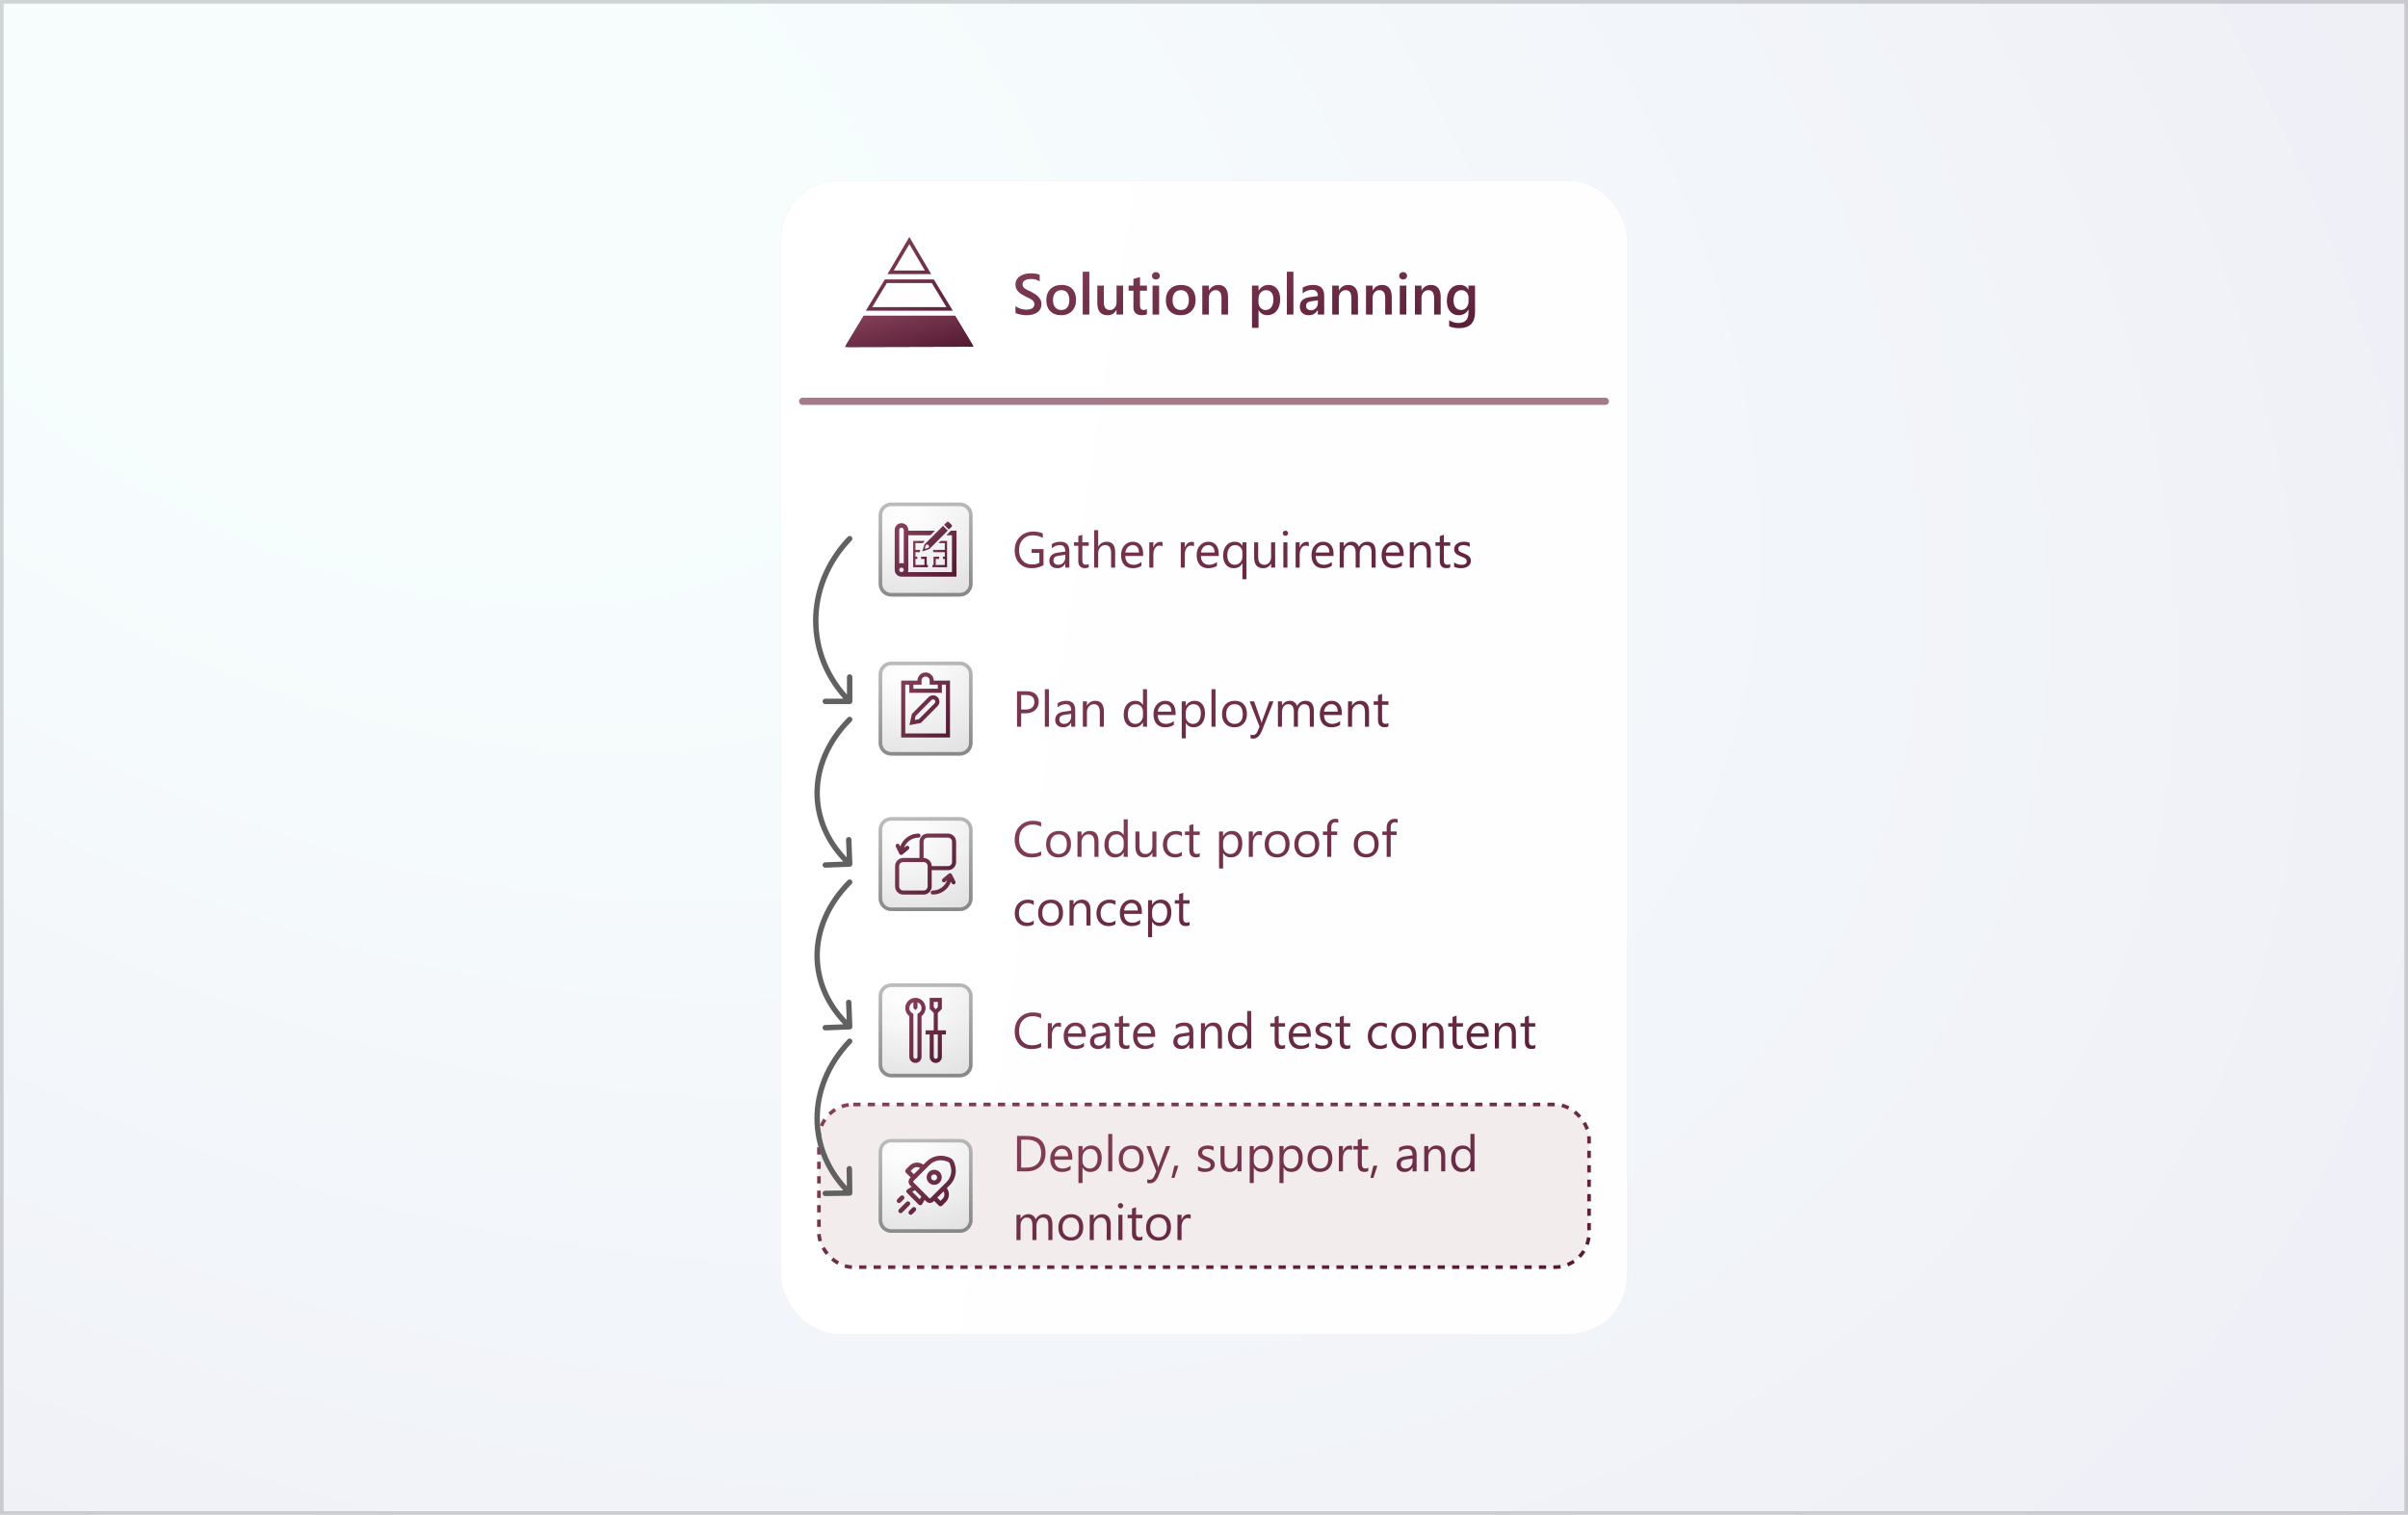 <svg width="666" height="419" viewBox="0 0 666 419" fill="none" xmlns="http://www.w3.org/2000/svg">
<rect width="666" height="419" fill="white"/>
<rect width="666" height="419" fill="url(#paint0_radial_34_15113)" fill-opacity="0.075"/>
<rect x="0.5" y="0.5" width="665" height="418" stroke="#333333" stroke-opacity="0.2"/>
<g filter="url(#filter0_f_34_15113)">
<rect x="216" y="50" width="234" height="319" rx="16" fill="#CCCCCC" fill-opacity="0.8"/>
</g>
<rect x="216" y="50" width="234" height="319" rx="16" fill="white"/>
<rect x="216" y="50" width="234" height="319" rx="16" fill="url(#paint1_linear_34_15113)" fill-opacity="0.33"/>
<rect x="226.5" y="305.5" width="213" height="45" rx="9.5" fill="#F3ECED" stroke="url(#paint2_linear_34_15113)" stroke-dasharray="2 2"/>
<path d="M280.867 86.555V84.641C281.039 84.797 281.242 84.938 281.477 85.062C281.716 85.188 281.969 85.294 282.234 85.383C282.5 85.466 282.766 85.531 283.031 85.578C283.297 85.625 283.542 85.648 283.766 85.648C284.547 85.648 285.128 85.518 285.508 85.258C285.893 84.997 286.086 84.62 286.086 84.125C286.086 83.859 286.021 83.63 285.891 83.438C285.766 83.24 285.589 83.06 285.359 82.898C285.13 82.737 284.859 82.583 284.547 82.438C284.24 82.287 283.909 82.13 283.555 81.969C283.174 81.766 282.82 81.56 282.492 81.352C282.164 81.143 281.878 80.914 281.633 80.664C281.393 80.409 281.203 80.122 281.062 79.805C280.927 79.487 280.859 79.115 280.859 78.688C280.859 78.162 280.977 77.706 281.211 77.32C281.451 76.93 281.763 76.609 282.148 76.359C282.539 76.104 282.982 75.917 283.477 75.797C283.971 75.672 284.477 75.609 284.992 75.609C286.164 75.609 287.018 75.742 287.555 76.008V77.844C286.919 77.385 286.102 77.156 285.102 77.156C284.826 77.156 284.549 77.182 284.273 77.234C284.003 77.287 283.758 77.372 283.539 77.492C283.326 77.612 283.151 77.766 283.016 77.953C282.88 78.141 282.812 78.367 282.812 78.633C282.812 78.883 282.865 79.099 282.969 79.281C283.073 79.463 283.224 79.63 283.422 79.781C283.625 79.932 283.87 80.081 284.156 80.227C284.448 80.367 284.784 80.521 285.164 80.688C285.555 80.891 285.922 81.104 286.266 81.328C286.615 81.552 286.919 81.799 287.18 82.07C287.445 82.341 287.654 82.643 287.805 82.977C287.961 83.305 288.039 83.68 288.039 84.102C288.039 84.669 287.924 85.148 287.695 85.539C287.466 85.93 287.156 86.247 286.766 86.492C286.38 86.737 285.935 86.914 285.43 87.023C284.924 87.133 284.391 87.188 283.828 87.188C283.641 87.188 283.409 87.172 283.133 87.141C282.862 87.115 282.583 87.073 282.297 87.016C282.01 86.963 281.74 86.898 281.484 86.82C281.229 86.742 281.023 86.654 280.867 86.555ZM293.445 87.188C292.211 87.188 291.224 86.815 290.484 86.07C289.75 85.32 289.383 84.328 289.383 83.094C289.383 81.75 289.766 80.701 290.531 79.945C291.302 79.19 292.339 78.812 293.641 78.812C294.891 78.812 295.865 79.18 296.562 79.914C297.26 80.648 297.609 81.667 297.609 82.969C297.609 84.245 297.232 85.268 296.477 86.039C295.727 86.805 294.716 87.188 293.445 87.188ZM293.531 80.258C292.823 80.258 292.263 80.505 291.852 81C291.44 81.495 291.234 82.177 291.234 83.047C291.234 83.885 291.443 84.547 291.859 85.031C292.276 85.51 292.833 85.75 293.531 85.75C294.245 85.75 294.792 85.513 295.172 85.039C295.557 84.565 295.75 83.891 295.75 83.016C295.75 82.135 295.557 81.456 295.172 80.977C294.792 80.497 294.245 80.258 293.531 80.258ZM301.281 87H299.461V75.156H301.281V87ZM310.625 87H308.812V85.734H308.781C308.255 86.703 307.438 87.188 306.328 87.188C304.438 87.188 303.492 86.052 303.492 83.781V79H305.305V83.594C305.305 85.031 305.859 85.75 306.969 85.75C307.505 85.75 307.945 85.552 308.289 85.156C308.638 84.76 308.812 84.242 308.812 83.602V79H310.625V87ZM317.211 86.914C316.857 87.091 316.391 87.18 315.812 87.18C314.26 87.18 313.484 86.435 313.484 84.945V80.422H312.148V79H313.484V77.148L315.297 76.633V79H317.211V80.422H315.297V84.422C315.297 84.896 315.383 85.234 315.555 85.438C315.727 85.641 316.013 85.742 316.414 85.742C316.721 85.742 316.987 85.654 317.211 85.477V86.914ZM319.688 77.32C319.391 77.32 319.135 77.224 318.922 77.031C318.714 76.838 318.609 76.594 318.609 76.297C318.609 76 318.714 75.753 318.922 75.555C319.135 75.357 319.391 75.258 319.688 75.258C319.995 75.258 320.255 75.357 320.469 75.555C320.682 75.753 320.789 76 320.789 76.297C320.789 76.578 320.682 76.82 320.469 77.023C320.255 77.221 319.995 77.32 319.688 77.32ZM320.586 87H318.773V79H320.586V87ZM326.508 87.188C325.273 87.188 324.286 86.815 323.547 86.07C322.812 85.32 322.445 84.328 322.445 83.094C322.445 81.75 322.828 80.701 323.594 79.945C324.365 79.19 325.401 78.812 326.703 78.812C327.953 78.812 328.927 79.18 329.625 79.914C330.323 80.648 330.672 81.667 330.672 82.969C330.672 84.245 330.294 85.268 329.539 86.039C328.789 86.805 327.779 87.188 326.508 87.188ZM326.594 80.258C325.885 80.258 325.326 80.505 324.914 81C324.503 81.495 324.297 82.177 324.297 83.047C324.297 83.885 324.505 84.547 324.922 85.031C325.339 85.51 325.896 85.75 326.594 85.75C327.307 85.75 327.854 85.513 328.234 85.039C328.62 84.565 328.812 83.891 328.812 83.016C328.812 82.135 328.62 81.456 328.234 80.977C327.854 80.497 327.307 80.258 326.594 80.258ZM339.648 87H337.836V82.492C337.836 80.997 337.307 80.25 336.25 80.25C335.698 80.25 335.242 80.458 334.883 80.875C334.523 81.287 334.344 81.807 334.344 82.438V87H332.523V79H334.344V80.328H334.375C334.974 79.318 335.839 78.812 336.969 78.812C337.839 78.812 338.503 79.096 338.961 79.664C339.419 80.227 339.648 81.042 339.648 82.109V87ZM348.117 85.82H348.086V90.68H346.273V79H348.086V80.406H348.117C348.737 79.344 349.643 78.812 350.836 78.812C351.852 78.812 352.643 79.169 353.211 79.883C353.779 80.596 354.062 81.555 354.062 82.758C354.062 84.091 353.742 85.159 353.102 85.961C352.461 86.763 351.586 87.164 350.477 87.164C349.456 87.164 348.669 86.716 348.117 85.82ZM348.07 82.664V83.656C348.07 84.24 348.255 84.734 348.625 85.141C349 85.547 349.474 85.75 350.047 85.75C350.719 85.75 351.245 85.49 351.625 84.969C352.01 84.443 352.203 83.711 352.203 82.773C352.203 81.987 352.023 81.372 351.664 80.93C351.31 80.482 350.828 80.258 350.219 80.258C349.573 80.258 349.052 80.487 348.656 80.945C348.266 81.404 348.07 81.977 348.07 82.664ZM357.734 87H355.914V75.156H357.734V87ZM366.242 87H364.484V85.75H364.453C363.901 86.708 363.091 87.188 362.023 87.188C361.237 87.188 360.62 86.974 360.172 86.547C359.729 86.12 359.508 85.555 359.508 84.852C359.508 83.341 360.378 82.461 362.117 82.211L364.492 81.875C364.492 80.734 363.951 80.164 362.867 80.164C361.914 80.164 361.055 80.492 360.289 81.148V79.562C361.133 79.062 362.107 78.812 363.211 78.812C365.232 78.812 366.242 79.807 366.242 81.797V87ZM364.492 83.07L362.812 83.305C362.292 83.372 361.898 83.5 361.633 83.688C361.372 83.87 361.242 84.193 361.242 84.656C361.242 84.995 361.362 85.273 361.602 85.492C361.846 85.706 362.172 85.812 362.578 85.812C363.13 85.812 363.586 85.62 363.945 85.234C364.31 84.844 364.492 84.354 364.492 83.766V83.07ZM375.586 87H373.773V82.492C373.773 80.997 373.245 80.25 372.188 80.25C371.635 80.25 371.18 80.458 370.82 80.875C370.461 81.287 370.281 81.807 370.281 82.438V87H368.461V79H370.281V80.328H370.312C370.911 79.318 371.776 78.812 372.906 78.812C373.776 78.812 374.44 79.096 374.898 79.664C375.357 80.227 375.586 81.042 375.586 82.109V87ZM384.93 87H383.117V82.492C383.117 80.997 382.589 80.25 381.531 80.25C380.979 80.25 380.523 80.458 380.164 80.875C379.805 81.287 379.625 81.807 379.625 82.438V87H377.805V79H379.625V80.328H379.656C380.255 79.318 381.12 78.812 382.25 78.812C383.12 78.812 383.784 79.096 384.242 79.664C384.701 80.227 384.93 81.042 384.93 82.109V87ZM388.062 77.32C387.766 77.32 387.51 77.224 387.297 77.031C387.089 76.838 386.984 76.594 386.984 76.297C386.984 76 387.089 75.753 387.297 75.555C387.51 75.357 387.766 75.258 388.062 75.258C388.37 75.258 388.63 75.357 388.844 75.555C389.057 75.753 389.164 76 389.164 76.297C389.164 76.578 389.057 76.82 388.844 77.023C388.63 77.221 388.37 77.32 388.062 77.32ZM388.961 87H387.148V79H388.961V87ZM398.461 87H396.648V82.492C396.648 80.997 396.12 80.25 395.062 80.25C394.51 80.25 394.055 80.458 393.695 80.875C393.336 81.287 393.156 81.807 393.156 82.438V87H391.336V79H393.156V80.328H393.188C393.786 79.318 394.651 78.812 395.781 78.812C396.651 78.812 397.315 79.096 397.773 79.664C398.232 80.227 398.461 81.042 398.461 82.109V87ZM407.961 86.359C407.961 89.297 406.484 90.766 403.531 90.766C402.49 90.766 401.581 90.591 400.805 90.242V88.586C401.68 89.086 402.51 89.336 403.297 89.336C405.198 89.336 406.148 88.401 406.148 86.531V85.656H406.117C405.518 86.677 404.617 87.188 403.414 87.188C402.44 87.188 401.654 86.833 401.055 86.125C400.461 85.412 400.164 84.456 400.164 83.258C400.164 81.898 400.484 80.818 401.125 80.016C401.766 79.213 402.646 78.812 403.766 78.812C404.823 78.812 405.607 79.245 406.117 80.109H406.148V79H407.961V86.359ZM406.164 83.336V82.297C406.164 81.734 405.977 81.255 405.602 80.859C405.232 80.458 404.768 80.258 404.211 80.258C403.523 80.258 402.984 80.513 402.594 81.023C402.208 81.529 402.016 82.237 402.016 83.148C402.016 83.935 402.201 84.565 402.57 85.039C402.945 85.508 403.44 85.742 404.055 85.742C404.68 85.742 405.188 85.518 405.578 85.07C405.969 84.617 406.164 84.039 406.164 83.336Z" fill="url(#paint3_linear_34_15113)"/>
<path d="M222 111L444 111" stroke="#78364F" stroke-opacity="0.66" stroke-width="2" stroke-linecap="round"/>
<path d="M288.613 156.33C287.629 156.886 286.535 157.164 285.332 157.164C283.933 157.164 282.8 156.713 281.935 155.811C281.073 154.908 280.643 153.714 280.643 152.229C280.643 150.711 281.121 149.467 282.078 148.496C283.04 147.521 284.257 147.033 285.729 147.033C286.795 147.033 287.69 147.206 288.415 147.553V148.824C287.622 148.323 286.683 148.072 285.599 148.072C284.5 148.072 283.6 148.451 282.898 149.207C282.197 149.964 281.846 150.943 281.846 152.146C281.846 153.386 282.172 154.361 282.823 155.072C283.475 155.779 284.359 156.132 285.476 156.132C286.241 156.132 286.904 155.979 287.465 155.674V152.926H285.318V151.887H288.613V156.33ZM295.757 157H294.636V155.906H294.608C294.121 156.745 293.403 157.164 292.455 157.164C291.758 157.164 291.211 156.979 290.814 156.61C290.423 156.241 290.227 155.751 290.227 155.141C290.227 153.833 290.997 153.072 292.537 152.857L294.636 152.563C294.636 151.374 294.155 150.779 293.193 150.779C292.35 150.779 291.589 151.066 290.91 151.641V150.492C291.598 150.055 292.391 149.836 293.289 149.836C294.934 149.836 295.757 150.706 295.757 152.447V157ZM294.636 153.459L292.947 153.691C292.428 153.764 292.036 153.894 291.771 154.081C291.507 154.263 291.375 154.589 291.375 155.059C291.375 155.4 291.496 155.681 291.737 155.899C291.983 156.114 292.309 156.221 292.715 156.221C293.271 156.221 293.729 156.027 294.089 155.64C294.453 155.248 294.636 154.753 294.636 154.156V153.459ZM301.116 156.932C300.852 157.077 300.503 157.15 300.07 157.15C298.844 157.15 298.231 156.467 298.231 155.1V150.957H297.028V150H298.231V148.291L299.353 147.929V150H301.116V150.957H299.353V154.901C299.353 155.371 299.432 155.706 299.592 155.906C299.751 156.107 300.016 156.207 300.385 156.207C300.667 156.207 300.911 156.13 301.116 155.975V156.932ZM308.424 157H307.303V152.967C307.303 151.508 306.76 150.779 305.676 150.779C305.129 150.779 304.669 150.991 304.295 151.415C303.921 151.834 303.734 152.374 303.734 153.035V157H302.613V146.637H303.734V151.162H303.762C304.299 150.278 305.065 149.836 306.059 149.836C307.635 149.836 308.424 150.786 308.424 152.687V157ZM316.169 153.78H311.227C311.245 154.56 311.454 155.161 311.855 155.585C312.257 156.009 312.808 156.221 313.51 156.221C314.298 156.221 315.023 155.961 315.684 155.441V156.494C315.068 156.941 314.255 157.164 313.243 157.164C312.254 157.164 311.477 156.847 310.912 156.214C310.347 155.576 310.064 154.68 310.064 153.527C310.064 152.438 310.372 151.552 310.987 150.868C311.607 150.18 312.375 149.836 313.291 149.836C314.207 149.836 314.916 150.132 315.417 150.725C315.918 151.317 316.169 152.14 316.169 153.192V153.78ZM315.021 152.83C315.016 152.183 314.859 151.679 314.549 151.319C314.243 150.959 313.817 150.779 313.271 150.779C312.742 150.779 312.293 150.968 311.924 151.347C311.555 151.725 311.327 152.219 311.24 152.83H315.021ZM321.521 151.135C321.326 150.984 321.043 150.909 320.674 150.909C320.195 150.909 319.794 151.135 319.471 151.586C319.152 152.037 318.992 152.652 318.992 153.432V157H317.871V150H318.992V151.442H319.02C319.179 150.95 319.423 150.567 319.751 150.294C320.079 150.016 320.446 149.877 320.852 149.877C321.143 149.877 321.367 149.909 321.521 149.973V151.135ZM330.23 151.135C330.035 150.984 329.752 150.909 329.383 150.909C328.904 150.909 328.503 151.135 328.18 151.586C327.861 152.037 327.701 152.652 327.701 153.432V157H326.58V150H327.701V151.442H327.729C327.888 150.95 328.132 150.567 328.46 150.294C328.788 150.016 329.155 149.877 329.561 149.877C329.852 149.877 330.076 149.909 330.23 149.973V151.135ZM337.073 153.78H332.131C332.149 154.56 332.359 155.161 332.76 155.585C333.161 156.009 333.712 156.221 334.414 156.221C335.202 156.221 335.927 155.961 336.588 155.441V156.494C335.973 156.941 335.159 157.164 334.147 157.164C333.159 157.164 332.382 156.847 331.816 156.214C331.251 155.576 330.969 154.68 330.969 153.527C330.969 152.438 331.276 151.552 331.892 150.868C332.511 150.18 333.279 149.836 334.195 149.836C335.111 149.836 335.82 150.132 336.321 150.725C336.823 151.317 337.073 152.14 337.073 153.192V153.78ZM335.925 152.83C335.92 152.183 335.763 151.679 335.453 151.319C335.148 150.959 334.722 150.779 334.175 150.779C333.646 150.779 333.197 150.968 332.828 151.347C332.459 151.725 332.231 152.219 332.145 152.83H335.925ZM344.75 160.22H343.629V155.797H343.602C343.114 156.708 342.316 157.164 341.209 157.164C340.329 157.164 339.623 156.852 339.09 156.228C338.561 155.599 338.297 154.744 338.297 153.664C338.297 152.502 338.589 151.575 339.172 150.882C339.755 150.185 340.539 149.836 341.523 149.836C342.48 149.836 343.173 150.214 343.602 150.971H343.629V150H344.75V160.22ZM343.629 153.849V152.83C343.629 152.256 343.44 151.771 343.062 151.374C342.688 150.978 342.212 150.779 341.633 150.779C340.958 150.779 340.425 151.03 340.033 151.531C339.641 152.028 339.445 152.73 339.445 153.637C339.445 154.443 339.634 155.077 340.013 155.537C340.391 155.993 340.879 156.221 341.476 156.221C342.132 156.221 342.654 155.997 343.041 155.551C343.433 155.1 343.629 154.532 343.629 153.849ZM352.68 157H351.559V155.893H351.531C351.066 156.74 350.346 157.164 349.371 157.164C347.703 157.164 346.869 156.171 346.869 154.184V150H347.983V154.006C347.983 155.482 348.549 156.221 349.679 156.221C350.226 156.221 350.674 156.02 351.025 155.619C351.381 155.214 351.559 154.685 351.559 154.033V150H352.68V157ZM355.523 148.223C355.323 148.223 355.152 148.154 355.011 148.018C354.869 147.881 354.799 147.708 354.799 147.498C354.799 147.288 354.869 147.115 355.011 146.979C355.152 146.837 355.323 146.767 355.523 146.767C355.729 146.767 355.902 146.837 356.043 146.979C356.189 147.115 356.262 147.288 356.262 147.498C356.262 147.699 356.189 147.869 356.043 148.011C355.902 148.152 355.729 148.223 355.523 148.223ZM356.07 157H354.949V150H356.07V157ZM361.99 151.135C361.794 150.984 361.512 150.909 361.143 150.909C360.664 150.909 360.263 151.135 359.939 151.586C359.62 152.037 359.461 152.652 359.461 153.432V157H358.34V150H359.461V151.442H359.488C359.648 150.95 359.892 150.567 360.22 150.294C360.548 150.016 360.915 149.877 361.32 149.877C361.612 149.877 361.835 149.909 361.99 149.973V151.135ZM368.833 153.78H363.891C363.909 154.56 364.118 155.161 364.52 155.585C364.921 156.009 365.472 156.221 366.174 156.221C366.962 156.221 367.687 155.961 368.348 155.441V156.494C367.732 156.941 366.919 157.164 365.907 157.164C364.918 157.164 364.141 156.847 363.576 156.214C363.011 155.576 362.729 154.68 362.729 153.527C362.729 152.438 363.036 151.552 363.651 150.868C364.271 150.18 365.039 149.836 365.955 149.836C366.871 149.836 367.58 150.132 368.081 150.725C368.582 151.317 368.833 152.14 368.833 153.192V153.78ZM367.685 152.83C367.68 152.183 367.523 151.679 367.213 151.319C366.908 150.959 366.481 150.779 365.935 150.779C365.406 150.779 364.957 150.968 364.588 151.347C364.219 151.725 363.991 152.219 363.904 152.83H367.685ZM380.475 157H379.354V152.98C379.354 152.206 379.233 151.645 378.991 151.299C378.754 150.952 378.353 150.779 377.788 150.779C377.31 150.779 376.902 150.998 376.564 151.436C376.232 151.873 376.065 152.397 376.065 153.008V157H374.944V152.844C374.944 151.467 374.413 150.779 373.352 150.779C372.859 150.779 372.454 150.987 372.135 151.401C371.816 151.812 371.656 152.347 371.656 153.008V157H370.535V150H371.656V151.107H371.684C372.18 150.26 372.905 149.836 373.857 149.836C374.336 149.836 374.753 149.97 375.108 150.239C375.464 150.504 375.708 150.852 375.84 151.285C376.359 150.319 377.134 149.836 378.164 149.836C379.704 149.836 380.475 150.786 380.475 152.687V157ZM388.22 153.78H383.277C383.296 154.56 383.505 155.161 383.906 155.585C384.307 156.009 384.859 156.221 385.561 156.221C386.349 156.221 387.074 155.961 387.734 155.441V156.494C387.119 156.941 386.306 157.164 385.294 157.164C384.305 157.164 383.528 156.847 382.963 156.214C382.398 155.576 382.115 154.68 382.115 153.527C382.115 152.438 382.423 151.552 383.038 150.868C383.658 150.18 384.426 149.836 385.342 149.836C386.258 149.836 386.966 150.132 387.468 150.725C387.969 151.317 388.22 152.14 388.22 153.192V153.78ZM387.071 152.83C387.067 152.183 386.91 151.679 386.6 151.319C386.294 150.959 385.868 150.779 385.321 150.779C384.793 150.779 384.344 150.968 383.975 151.347C383.605 151.725 383.378 152.219 383.291 152.83H387.071ZM395.732 157H394.611V153.008C394.611 151.522 394.069 150.779 392.984 150.779C392.424 150.779 391.959 150.991 391.59 151.415C391.225 151.834 391.043 152.365 391.043 153.008V157H389.922V150H391.043V151.162H391.07C391.599 150.278 392.365 149.836 393.367 149.836C394.133 149.836 394.718 150.084 395.124 150.581C395.53 151.073 395.732 151.786 395.732 152.721V157ZM401.099 156.932C400.834 157.077 400.486 157.15 400.053 157.15C398.827 157.15 398.214 156.467 398.214 155.1V150.957H397.011V150H398.214V148.291L399.335 147.929V150H401.099V150.957H399.335V154.901C399.335 155.371 399.415 155.706 399.574 155.906C399.734 156.107 399.998 156.207 400.367 156.207C400.65 156.207 400.894 156.13 401.099 155.975V156.932ZM402.172 156.747V155.544C402.783 155.995 403.455 156.221 404.188 156.221C405.173 156.221 405.665 155.893 405.665 155.236C405.665 155.049 405.622 154.892 405.535 154.765C405.453 154.632 405.339 154.516 405.193 154.416C405.052 154.316 404.883 154.227 404.688 154.149C404.496 154.067 404.289 153.983 404.065 153.896C403.756 153.773 403.482 153.65 403.245 153.527C403.013 153.4 402.817 153.258 402.657 153.104C402.502 152.944 402.384 152.764 402.302 152.563C402.224 152.363 402.186 152.128 402.186 151.859C402.186 151.531 402.261 151.242 402.411 150.991C402.562 150.736 402.762 150.524 403.013 150.355C403.263 150.182 403.548 150.052 403.867 149.966C404.191 149.879 404.523 149.836 404.865 149.836C405.471 149.836 406.014 149.941 406.492 150.15V151.285C405.977 150.948 405.385 150.779 404.715 150.779C404.505 150.779 404.316 150.804 404.147 150.854C403.979 150.9 403.833 150.966 403.71 151.053C403.591 151.139 403.498 151.244 403.43 151.367C403.366 151.486 403.334 151.618 403.334 151.764C403.334 151.946 403.366 152.099 403.43 152.222C403.498 152.345 403.596 152.454 403.724 152.55C403.851 152.646 404.006 152.732 404.188 152.81C404.371 152.887 404.578 152.971 404.811 153.062C405.12 153.181 405.398 153.304 405.645 153.432C405.891 153.555 406.1 153.696 406.273 153.855C406.447 154.01 406.579 154.19 406.67 154.396C406.766 154.601 406.813 154.844 406.813 155.127C406.813 155.473 406.736 155.774 406.581 156.029C406.431 156.285 406.228 156.496 405.973 156.665C405.717 156.834 405.424 156.959 405.091 157.041C404.758 157.123 404.41 157.164 404.045 157.164C403.325 157.164 402.701 157.025 402.172 156.747Z" fill="url(#paint4_linear_34_15113)"/>
<path d="M287.957 236.59C287.232 236.973 286.33 237.164 285.25 237.164C283.855 237.164 282.739 236.715 281.9 235.817C281.062 234.92 280.643 233.742 280.643 232.283C280.643 230.715 281.114 229.449 282.058 228.482C283.001 227.516 284.197 227.033 285.646 227.033C286.576 227.033 287.346 227.168 287.957 227.437V228.66C287.255 228.268 286.48 228.072 285.633 228.072C284.507 228.072 283.593 228.448 282.892 229.2C282.194 229.952 281.846 230.957 281.846 232.215C281.846 233.409 282.172 234.361 282.823 235.072C283.479 235.779 284.339 236.132 285.4 236.132C286.385 236.132 287.237 235.913 287.957 235.476V236.59ZM292.729 237.164C291.694 237.164 290.867 236.838 290.247 236.187C289.632 235.53 289.324 234.662 289.324 233.582C289.324 232.406 289.646 231.488 290.288 230.827C290.931 230.166 291.799 229.836 292.893 229.836C293.936 229.836 294.75 230.157 295.333 230.8C295.921 231.442 296.215 232.333 296.215 233.473C296.215 234.589 295.898 235.485 295.265 236.159C294.636 236.829 293.79 237.164 292.729 237.164ZM292.811 230.779C292.09 230.779 291.521 231.025 291.102 231.518C290.682 232.005 290.473 232.68 290.473 233.541C290.473 234.37 290.685 235.024 291.108 235.503C291.532 235.981 292.1 236.221 292.811 236.221C293.535 236.221 294.091 235.986 294.479 235.517C294.87 235.047 295.066 234.38 295.066 233.514C295.066 232.639 294.87 231.964 294.479 231.49C294.091 231.016 293.535 230.779 292.811 230.779ZM303.816 237H302.695V233.008C302.695 231.522 302.153 230.779 301.068 230.779C300.508 230.779 300.043 230.991 299.674 231.415C299.309 231.834 299.127 232.365 299.127 233.008V237H298.006V230H299.127V231.162H299.154C299.683 230.278 300.449 229.836 301.451 229.836C302.217 229.836 302.802 230.084 303.208 230.581C303.614 231.073 303.816 231.786 303.816 232.721V237ZM311.91 237H310.789V235.811H310.762C310.242 236.713 309.44 237.164 308.355 237.164C307.476 237.164 306.772 236.852 306.243 236.228C305.719 235.599 305.457 234.744 305.457 233.664C305.457 232.507 305.749 231.579 306.332 230.882C306.915 230.185 307.692 229.836 308.663 229.836C309.625 229.836 310.324 230.214 310.762 230.971H310.789V226.637H311.91V237ZM310.789 233.835V232.803C310.789 232.238 310.602 231.759 310.229 231.367C309.855 230.975 309.381 230.779 308.807 230.779C308.123 230.779 307.585 231.03 307.193 231.531C306.801 232.033 306.605 232.725 306.605 233.609C306.605 234.416 306.792 235.054 307.166 235.523C307.544 235.988 308.05 236.221 308.684 236.221C309.308 236.221 309.814 235.995 310.201 235.544C310.593 235.093 310.789 234.523 310.789 233.835ZM319.84 237H318.719V235.893H318.691C318.227 236.74 317.507 237.164 316.531 237.164C314.863 237.164 314.029 236.171 314.029 234.184V230H315.144V234.006C315.144 235.482 315.709 236.221 316.839 236.221C317.386 236.221 317.835 236.02 318.186 235.619C318.541 235.214 318.719 234.685 318.719 234.033V230H319.84V237ZM326.881 236.679C326.343 237.002 325.705 237.164 324.967 237.164C323.969 237.164 323.162 236.84 322.547 236.193C321.936 235.542 321.631 234.699 321.631 233.664C321.631 232.511 321.961 231.586 322.622 230.889C323.283 230.187 324.165 229.836 325.268 229.836C325.883 229.836 326.425 229.95 326.895 230.178V231.326C326.375 230.962 325.819 230.779 325.227 230.779C324.511 230.779 323.923 231.037 323.463 231.552C323.007 232.062 322.779 232.734 322.779 233.568C322.779 234.389 322.993 235.036 323.422 235.51C323.855 235.984 324.434 236.221 325.158 236.221C325.769 236.221 326.343 236.018 326.881 235.612V236.679ZM331.823 236.932C331.559 237.077 331.21 237.15 330.777 237.15C329.551 237.15 328.938 236.467 328.938 235.1V230.957H327.735V230H328.938V228.291L330.06 227.929V230H331.823V230.957H330.06V234.901C330.06 235.371 330.139 235.706 330.299 235.906C330.458 236.107 330.723 236.207 331.092 236.207C331.374 236.207 331.618 236.13 331.823 235.975V236.932ZM338.311 235.988H338.283V240.22H337.162V230H338.283V231.23H338.311C338.862 230.301 339.669 229.836 340.73 229.836C341.633 229.836 342.337 230.15 342.843 230.779C343.349 231.404 343.602 232.242 343.602 233.295C343.602 234.466 343.317 235.405 342.747 236.111C342.177 236.813 341.398 237.164 340.409 237.164C339.502 237.164 338.803 236.772 338.311 235.988ZM338.283 233.165V234.143C338.283 234.721 338.47 235.214 338.844 235.619C339.222 236.02 339.701 236.221 340.279 236.221C340.958 236.221 341.489 235.961 341.872 235.441C342.259 234.922 342.453 234.2 342.453 233.274C342.453 232.495 342.273 231.884 341.913 231.442C341.553 231 341.065 230.779 340.45 230.779C339.799 230.779 339.274 231.007 338.878 231.463C338.481 231.914 338.283 232.481 338.283 233.165ZM349.043 231.135C348.847 230.984 348.564 230.909 348.195 230.909C347.717 230.909 347.316 231.135 346.992 231.586C346.673 232.037 346.514 232.652 346.514 233.432V237H345.393V230H346.514V231.442H346.541C346.701 230.95 346.944 230.567 347.272 230.294C347.601 230.016 347.967 229.877 348.373 229.877C348.665 229.877 348.888 229.909 349.043 229.973V231.135ZM353.186 237.164C352.151 237.164 351.324 236.838 350.704 236.187C350.089 235.53 349.781 234.662 349.781 233.582C349.781 232.406 350.103 231.488 350.745 230.827C351.388 230.166 352.256 229.836 353.35 229.836C354.393 229.836 355.207 230.157 355.79 230.8C356.378 231.442 356.672 232.333 356.672 233.473C356.672 234.589 356.355 235.485 355.722 236.159C355.093 236.829 354.247 237.164 353.186 237.164ZM353.268 230.779C352.548 230.779 351.978 231.025 351.559 231.518C351.139 232.005 350.93 232.68 350.93 233.541C350.93 234.37 351.142 235.024 351.565 235.503C351.989 235.981 352.557 236.221 353.268 236.221C353.992 236.221 354.548 235.986 354.936 235.517C355.327 235.047 355.523 234.38 355.523 233.514C355.523 232.639 355.327 231.964 354.936 231.49C354.548 231.016 353.992 230.779 353.268 230.779ZM361.389 237.164C360.354 237.164 359.527 236.838 358.907 236.187C358.292 235.53 357.984 234.662 357.984 233.582C357.984 232.406 358.306 231.488 358.948 230.827C359.591 230.166 360.459 229.836 361.553 229.836C362.596 229.836 363.41 230.157 363.993 230.8C364.581 231.442 364.875 232.333 364.875 233.473C364.875 234.589 364.558 235.485 363.925 236.159C363.296 236.829 362.451 237.164 361.389 237.164ZM361.471 230.779C360.751 230.779 360.181 231.025 359.762 231.518C359.342 232.005 359.133 232.68 359.133 233.541C359.133 234.37 359.345 235.024 359.769 235.503C360.192 235.981 360.76 236.221 361.471 236.221C362.195 236.221 362.751 235.986 363.139 235.517C363.531 235.047 363.727 234.38 363.727 233.514C363.727 232.639 363.531 231.964 363.139 231.49C362.751 231.016 362.195 230.779 361.471 230.779ZM370.125 227.621C369.906 227.498 369.658 227.437 369.38 227.437C368.596 227.437 368.204 227.931 368.204 228.92V230H369.845V230.957H368.204V237H367.09V230.957H365.894V230H367.09V228.865C367.09 228.132 367.302 227.553 367.726 227.129C368.149 226.701 368.678 226.486 369.312 226.486C369.653 226.486 369.924 226.527 370.125 226.609V227.621ZM377.822 237.164C376.788 237.164 375.961 236.838 375.341 236.187C374.726 235.53 374.418 234.662 374.418 233.582C374.418 232.406 374.739 231.488 375.382 230.827C376.024 230.166 376.893 229.836 377.986 229.836C379.03 229.836 379.843 230.157 380.427 230.8C381.015 231.442 381.309 232.333 381.309 233.473C381.309 234.589 380.992 235.485 380.358 236.159C379.729 236.829 378.884 237.164 377.822 237.164ZM377.904 230.779C377.184 230.779 376.615 231.025 376.195 231.518C375.776 232.005 375.566 232.68 375.566 233.541C375.566 234.37 375.778 235.024 376.202 235.503C376.626 235.981 377.193 236.221 377.904 236.221C378.629 236.221 379.185 235.986 379.572 235.517C379.964 235.047 380.16 234.38 380.16 233.514C380.16 232.639 379.964 231.964 379.572 231.49C379.185 231.016 378.629 230.779 377.904 230.779ZM386.559 227.621C386.34 227.498 386.091 227.437 385.813 227.437C385.03 227.437 384.638 227.931 384.638 228.92V230H386.278V230.957H384.638V237H383.523V230.957H382.327V230H383.523V228.865C383.523 228.132 383.735 227.553 384.159 227.129C384.583 226.701 385.112 226.486 385.745 226.486C386.087 226.486 386.358 226.527 386.559 226.609V227.621ZM285.906 255.679C285.368 256.002 284.73 256.164 283.992 256.164C282.994 256.164 282.188 255.84 281.572 255.193C280.962 254.542 280.656 253.699 280.656 252.664C280.656 251.511 280.987 250.586 281.647 249.889C282.308 249.187 283.19 248.836 284.293 248.836C284.908 248.836 285.451 248.95 285.92 249.178V250.326C285.4 249.962 284.844 249.779 284.252 249.779C283.536 249.779 282.949 250.037 282.488 250.552C282.033 251.062 281.805 251.734 281.805 252.568C281.805 253.389 282.019 254.036 282.447 254.51C282.88 254.984 283.459 255.221 284.184 255.221C284.794 255.221 285.368 255.018 285.906 254.612V255.679ZM290.527 256.164C289.493 256.164 288.666 255.838 288.046 255.187C287.431 254.53 287.123 253.662 287.123 252.582C287.123 251.406 287.444 250.488 288.087 249.827C288.729 249.166 289.598 248.836 290.691 248.836C291.735 248.836 292.549 249.157 293.132 249.8C293.72 250.442 294.014 251.333 294.014 252.473C294.014 253.589 293.697 254.485 293.063 255.159C292.435 255.829 291.589 256.164 290.527 256.164ZM290.609 249.779C289.889 249.779 289.32 250.025 288.9 250.518C288.481 251.005 288.271 251.68 288.271 252.541C288.271 253.37 288.483 254.024 288.907 254.503C289.331 254.981 289.898 255.221 290.609 255.221C291.334 255.221 291.89 254.986 292.277 254.517C292.669 254.047 292.865 253.38 292.865 252.514C292.865 251.639 292.669 250.964 292.277 250.49C291.89 250.016 291.334 249.779 290.609 249.779ZM301.615 256H300.494V252.008C300.494 250.522 299.952 249.779 298.867 249.779C298.307 249.779 297.842 249.991 297.473 250.415C297.108 250.834 296.926 251.365 296.926 252.008V256H295.805V249H296.926V250.162H296.953C297.482 249.278 298.247 248.836 299.25 248.836C300.016 248.836 300.601 249.084 301.007 249.581C301.412 250.073 301.615 250.786 301.615 251.721V256ZM308.506 255.679C307.968 256.002 307.33 256.164 306.592 256.164C305.594 256.164 304.787 255.84 304.172 255.193C303.561 254.542 303.256 253.699 303.256 252.664C303.256 251.511 303.586 250.586 304.247 249.889C304.908 249.187 305.79 248.836 306.893 248.836C307.508 248.836 308.05 248.95 308.52 249.178V250.326C308 249.962 307.444 249.779 306.852 249.779C306.136 249.779 305.548 250.037 305.088 250.552C304.632 251.062 304.404 251.734 304.404 252.568C304.404 253.389 304.618 254.036 305.047 254.51C305.48 254.984 306.059 255.221 306.783 255.221C307.394 255.221 307.968 255.018 308.506 254.612V255.679ZM315.827 252.78H310.885C310.903 253.56 311.113 254.161 311.514 254.585C311.915 255.009 312.466 255.221 313.168 255.221C313.956 255.221 314.681 254.961 315.342 254.441V255.494C314.727 255.941 313.913 256.164 312.901 256.164C311.912 256.164 311.135 255.847 310.57 255.214C310.005 254.576 309.723 253.68 309.723 252.527C309.723 251.438 310.03 250.552 310.646 249.868C311.265 249.18 312.033 248.836 312.949 248.836C313.865 248.836 314.574 249.132 315.075 249.725C315.576 250.317 315.827 251.14 315.827 252.192V252.78ZM314.679 251.83C314.674 251.183 314.517 250.679 314.207 250.319C313.902 249.959 313.476 249.779 312.929 249.779C312.4 249.779 311.951 249.968 311.582 250.347C311.213 250.725 310.985 251.219 310.898 251.83H314.679ZM318.678 254.988H318.65V259.22H317.529V249H318.65V250.23H318.678C319.229 249.301 320.036 248.836 321.098 248.836C322 248.836 322.704 249.15 323.21 249.779C323.716 250.404 323.969 251.242 323.969 252.295C323.969 253.466 323.684 254.405 323.114 255.111C322.545 255.813 321.765 256.164 320.776 256.164C319.869 256.164 319.17 255.772 318.678 254.988ZM318.65 252.165V253.143C318.65 253.721 318.837 254.214 319.211 254.619C319.589 255.02 320.068 255.221 320.646 255.221C321.326 255.221 321.856 254.961 322.239 254.441C322.627 253.922 322.82 253.2 322.82 252.274C322.82 251.495 322.64 250.884 322.28 250.442C321.92 250 321.433 249.779 320.817 249.779C320.166 249.779 319.642 250.007 319.245 250.463C318.849 250.914 318.65 251.481 318.65 252.165ZM329.007 255.932C328.743 256.077 328.394 256.15 327.961 256.15C326.735 256.15 326.122 255.467 326.122 254.1V249.957H324.919V249H326.122V247.291L327.243 246.929V249H329.007V249.957H327.243V253.901C327.243 254.371 327.323 254.706 327.482 254.906C327.642 255.107 327.906 255.207 328.275 255.207C328.558 255.207 328.802 255.13 329.007 254.975V255.932Z" fill="url(#paint5_linear_34_15113)"/>
<path d="M282.434 197.295V201H281.285V191.197H283.979C285.027 191.197 285.838 191.452 286.412 191.963C286.991 192.473 287.28 193.193 287.28 194.123C287.28 195.053 286.959 195.814 286.316 196.406C285.678 196.999 284.815 197.295 283.726 197.295H282.434ZM282.434 192.236V196.256H283.637C284.43 196.256 285.034 196.076 285.448 195.716C285.868 195.351 286.077 194.839 286.077 194.178C286.077 192.883 285.312 192.236 283.78 192.236H282.434ZM290.104 201H288.982V190.637H290.104V201ZM297.384 201H296.263V199.906H296.235C295.748 200.745 295.03 201.164 294.082 201.164C293.385 201.164 292.838 200.979 292.441 200.61C292.049 200.241 291.854 199.751 291.854 199.141C291.854 197.833 292.624 197.072 294.164 196.857L296.263 196.563C296.263 195.374 295.782 194.779 294.82 194.779C293.977 194.779 293.216 195.066 292.537 195.641V194.492C293.225 194.055 294.018 193.836 294.916 193.836C296.561 193.836 297.384 194.706 297.384 196.447V201ZM296.263 197.459L294.574 197.691C294.055 197.764 293.663 197.894 293.398 198.081C293.134 198.263 293.002 198.589 293.002 199.059C293.002 199.4 293.123 199.681 293.364 199.899C293.61 200.114 293.936 200.221 294.342 200.221C294.898 200.221 295.356 200.027 295.716 199.64C296.08 199.248 296.263 198.753 296.263 198.156V197.459ZM305.307 201H304.186V197.008C304.186 195.522 303.643 194.779 302.559 194.779C301.998 194.779 301.533 194.991 301.164 195.415C300.799 195.834 300.617 196.365 300.617 197.008V201H299.496V194H300.617V195.162H300.645C301.173 194.278 301.939 193.836 302.941 193.836C303.707 193.836 304.293 194.084 304.698 194.581C305.104 195.073 305.307 195.786 305.307 196.721V201ZM317.242 201H316.121V199.811H316.094C315.574 200.713 314.772 201.164 313.688 201.164C312.808 201.164 312.104 200.852 311.575 200.228C311.051 199.599 310.789 198.744 310.789 197.664C310.789 196.507 311.081 195.579 311.664 194.882C312.247 194.185 313.024 193.836 313.995 193.836C314.957 193.836 315.656 194.214 316.094 194.971H316.121V190.637H317.242V201ZM316.121 197.835V196.803C316.121 196.238 315.934 195.759 315.561 195.367C315.187 194.975 314.713 194.779 314.139 194.779C313.455 194.779 312.917 195.03 312.525 195.531C312.133 196.033 311.938 196.725 311.938 197.609C311.938 198.416 312.124 199.054 312.498 199.523C312.876 199.988 313.382 200.221 314.016 200.221C314.64 200.221 315.146 199.995 315.533 199.544C315.925 199.093 316.121 198.523 316.121 197.835ZM325.138 197.78H320.195C320.214 198.56 320.423 199.161 320.824 199.585C321.225 200.009 321.777 200.221 322.479 200.221C323.267 200.221 323.992 199.961 324.652 199.441V200.494C324.037 200.941 323.224 201.164 322.212 201.164C321.223 201.164 320.446 200.847 319.881 200.214C319.316 199.576 319.033 198.68 319.033 197.527C319.033 196.438 319.341 195.552 319.956 194.868C320.576 194.18 321.344 193.836 322.26 193.836C323.176 193.836 323.884 194.132 324.386 194.725C324.887 195.317 325.138 196.14 325.138 197.192V197.78ZM323.989 196.83C323.985 196.183 323.827 195.679 323.518 195.319C323.212 194.959 322.786 194.779 322.239 194.779C321.711 194.779 321.262 194.968 320.893 195.347C320.523 195.725 320.296 196.219 320.209 196.83H323.989ZM327.988 199.988H327.961V204.22H326.84V194H327.961V195.23H327.988C328.54 194.301 329.346 193.836 330.408 193.836C331.311 193.836 332.015 194.15 332.521 194.779C333.026 195.404 333.279 196.242 333.279 197.295C333.279 198.466 332.994 199.405 332.425 200.111C331.855 200.813 331.076 201.164 330.087 201.164C329.18 201.164 328.48 200.772 327.988 199.988ZM327.961 197.165V198.143C327.961 198.721 328.148 199.214 328.521 199.619C328.9 200.02 329.378 200.221 329.957 200.221C330.636 200.221 331.167 199.961 331.55 199.441C331.937 198.922 332.131 198.2 332.131 197.274C332.131 196.495 331.951 195.884 331.591 195.442C331.231 195 330.743 194.779 330.128 194.779C329.476 194.779 328.952 195.007 328.556 195.463C328.159 195.914 327.961 196.481 327.961 197.165ZM336.191 201H335.07V190.637H336.191V201ZM341.387 201.164C340.352 201.164 339.525 200.838 338.905 200.187C338.29 199.53 337.982 198.662 337.982 197.582C337.982 196.406 338.304 195.488 338.946 194.827C339.589 194.166 340.457 193.836 341.551 193.836C342.594 193.836 343.408 194.157 343.991 194.8C344.579 195.442 344.873 196.333 344.873 197.473C344.873 198.589 344.556 199.485 343.923 200.159C343.294 200.829 342.449 201.164 341.387 201.164ZM341.469 194.779C340.749 194.779 340.179 195.025 339.76 195.518C339.34 196.005 339.131 196.68 339.131 197.541C339.131 198.37 339.343 199.024 339.767 199.503C340.19 199.981 340.758 200.221 341.469 200.221C342.193 200.221 342.749 199.986 343.137 199.517C343.529 199.047 343.725 198.38 343.725 197.514C343.725 196.639 343.529 195.964 343.137 195.49C342.749 195.016 342.193 194.779 341.469 194.779ZM352.235 194L349.016 202.121C348.441 203.57 347.635 204.295 346.596 204.295C346.304 204.295 346.06 204.265 345.864 204.206V203.201C346.106 203.283 346.327 203.324 346.527 203.324C347.092 203.324 347.516 202.987 347.799 202.312L348.359 200.986L345.625 194H346.869L348.763 199.387C348.785 199.455 348.833 199.633 348.906 199.92H348.947C348.97 199.811 349.016 199.637 349.084 199.4L351.073 194H352.235ZM363.385 201H362.264V196.98C362.264 196.206 362.143 195.645 361.901 195.299C361.664 194.952 361.263 194.779 360.698 194.779C360.22 194.779 359.812 194.998 359.475 195.436C359.142 195.873 358.976 196.397 358.976 197.008V201H357.854V196.844C357.854 195.467 357.324 194.779 356.262 194.779C355.77 194.779 355.364 194.987 355.045 195.401C354.726 195.812 354.566 196.347 354.566 197.008V201H353.445V194H354.566V195.107H354.594C355.09 194.26 355.815 193.836 356.768 193.836C357.246 193.836 357.663 193.97 358.019 194.239C358.374 194.504 358.618 194.852 358.75 195.285C359.27 194.319 360.044 193.836 361.074 193.836C362.615 193.836 363.385 194.786 363.385 196.687V201ZM371.13 197.78H366.188C366.206 198.56 366.415 199.161 366.816 199.585C367.217 200.009 367.769 200.221 368.471 200.221C369.259 200.221 369.984 199.961 370.645 199.441V200.494C370.029 200.941 369.216 201.164 368.204 201.164C367.215 201.164 366.438 200.847 365.873 200.214C365.308 199.576 365.025 198.68 365.025 197.527C365.025 196.438 365.333 195.552 365.948 194.868C366.568 194.18 367.336 193.836 368.252 193.836C369.168 193.836 369.877 194.132 370.378 194.725C370.879 195.317 371.13 196.14 371.13 197.192V197.78ZM369.981 196.83C369.977 196.183 369.82 195.679 369.51 195.319C369.204 194.959 368.778 194.779 368.231 194.779C367.703 194.779 367.254 194.968 366.885 195.347C366.516 195.725 366.288 196.219 366.201 196.83H369.981ZM378.643 201H377.521V197.008C377.521 195.522 376.979 194.779 375.895 194.779C375.334 194.779 374.869 194.991 374.5 195.415C374.135 195.834 373.953 196.365 373.953 197.008V201H372.832V194H373.953V195.162H373.98C374.509 194.278 375.275 193.836 376.277 193.836C377.043 193.836 377.629 194.084 378.034 194.581C378.44 195.073 378.643 195.786 378.643 196.721V201ZM384.009 200.932C383.744 201.077 383.396 201.15 382.963 201.15C381.737 201.15 381.124 200.467 381.124 199.1V194.957H379.921V194H381.124V192.291L382.245 191.929V194H384.009V194.957H382.245V198.901C382.245 199.371 382.325 199.706 382.484 199.906C382.644 200.107 382.908 200.207 383.277 200.207C383.56 200.207 383.804 200.13 384.009 199.975V200.932Z" fill="url(#paint6_linear_34_15113)"/>
<path d="M243 142.5C243 140.567 244.567 139 246.5 139H265.5C267.433 139 269 140.567 269 142.5V161.5C269 163.433 267.433 165 265.5 165H246.5C244.567 165 243 163.433 243 161.5V142.5Z" fill="url(#paint7_linear_34_15113)"/>
<path d="M243 142.5C243 140.567 244.567 139 246.5 139H265.5C267.433 139 269 140.567 269 142.5V161.5C269 163.433 267.433 165 265.5 165H246.5C244.567 165 243 163.433 243 161.5V142.5Z" fill="url(#paint8_radial_34_15113)" fill-opacity="0.2"/>
<path fill-rule="evenodd" clip-rule="evenodd" d="M265.5 140H246.5C245.119 140 244 141.119 244 142.5V161.5C244 162.881 245.119 164 246.5 164H265.5C266.881 164 268 162.881 268 161.5V142.5C268 141.119 266.881 140 265.5 140ZM246.5 139C244.567 139 243 140.567 243 142.5V161.5C243 163.433 244.567 165 246.5 165H265.5C267.433 165 269 163.433 269 161.5V142.5C269 140.567 267.433 139 265.5 139H246.5Z" fill="url(#paint9_linear_34_15113)"/>
<path d="M262.416 146.456L263.158 145.72C263.32 145.578 263.336 145.332 263.194 145.171C263.186 145.162 263.177 145.153 263.168 145.144L262.439 144.415C262.281 144.254 262.022 144.25 261.86 144.409C261.858 144.411 261.856 144.413 261.854 144.415L261.112 145.152L262.416 146.456Z" fill="url(#paint10_linear_34_15113)"/>
<path d="M259.75 154.604V153.979H258.188V156.271H257.875V156.896H261.938V149.604H260.179L259.554 150.229H261.312V152.104H258.083V152.729H261.312V153.979H260.792V154.604H261.312V156.271H258.812V154.604H259.75Z" fill="url(#paint11_linear_34_15113)"/>
<path d="M262.992 146.792L261.742 148.042H263.291V158.25H251.099C251.147 158.115 251.179 157.975 251.196 157.833L251.208 157.625V148.042H257.35L258.597 146.792H251.208V146.583C251.208 145.548 250.369 144.708 249.333 144.708C248.297 144.708 247.458 145.548 247.458 146.583V157.625L247.47 157.833C247.574 158.746 248.323 159.45 249.241 159.495V159.5H264.541V146.792H262.992ZM249.333 158.25C248.988 158.25 248.708 157.97 248.708 157.625C248.708 157.28 248.988 157 249.333 157C249.678 157 249.958 157.28 249.958 157.625C249.958 157.97 249.678 158.25 249.333 158.25ZM249.958 155.859C249.554 155.714 249.112 155.714 248.708 155.859V146.583C248.708 146.238 248.988 145.958 249.333 145.958C249.678 145.958 249.958 146.238 249.958 146.583V155.859Z" fill="url(#paint12_linear_34_15113)"/>
<path d="M255.166 150.229L255.79 149.604H252.562V156.896H256.625V156.271H256.312V153.979H254.75V154.604H255.687V156.271H253.187V154.604H253.708V153.979H253.187V152.729H254.335L254.542 152.104H253.187V150.229H255.166Z" fill="url(#paint13_linear_34_15113)"/>
<path d="M260.82 145.449L255.71 150.569L255.062 152.521L257.025 151.874L262.135 146.763L260.82 145.449ZM256.809 151.515L255.936 151.803L255.782 151.648L256.069 150.775C256.278 150.578 256.606 150.582 256.809 150.785C257.011 150.981 257.015 151.303 256.82 151.504C256.816 151.508 256.813 151.511 256.809 151.515Z" fill="url(#paint14_linear_34_15113)"/>
<path d="M243 186.5C243 184.567 244.567 183 246.5 183H265.5C267.433 183 269 184.567 269 186.5V205.5C269 207.433 267.433 209 265.5 209H246.5C244.567 209 243 207.433 243 205.5V186.5Z" fill="url(#paint15_linear_34_15113)"/>
<path d="M243 186.5C243 184.567 244.567 183 246.5 183H265.5C267.433 183 269 184.567 269 186.5V205.5C269 207.433 267.433 209 265.5 209H246.5C244.567 209 243 207.433 243 205.5V186.5Z" fill="url(#paint16_radial_34_15113)" fill-opacity="0.2"/>
<path fill-rule="evenodd" clip-rule="evenodd" d="M265.5 184H246.5C245.119 184 244 185.119 244 186.5V205.5C244 206.881 245.119 208 246.5 208H265.5C266.881 208 268 206.881 268 205.5V186.5C268 185.119 266.881 184 265.5 184ZM246.5 183C244.567 183 243 184.567 243 186.5V205.5C243 207.433 244.567 209 246.5 209H265.5C267.433 209 269 207.433 269 205.5V186.5C269 184.567 267.433 183 265.5 183H246.5Z" fill="url(#paint17_linear_34_15113)"/>
<path d="M262.75 188.25V204H249.25V188.25H253.75C253.75 187.939 253.809 187.649 253.926 187.38C254.043 187.11 254.204 186.87 254.409 186.659C254.614 186.448 254.852 186.287 255.121 186.176C255.391 186.064 255.684 186.006 256 186C256.311 186 256.601 186.059 256.87 186.176C257.14 186.293 257.38 186.454 257.591 186.659C257.802 186.864 257.963 187.102 258.074 187.371C258.186 187.641 258.244 187.934 258.25 188.25H262.75ZM252.625 189.375V190.5H259.375V189.375H257.125V188.25C257.125 188.092 257.096 187.945 257.037 187.811C256.979 187.676 256.899 187.559 256.8 187.459C256.7 187.359 256.58 187.277 256.439 187.213C256.299 187.148 256.152 187.119 256 187.125C255.842 187.125 255.695 187.154 255.561 187.213C255.426 187.271 255.309 187.351 255.209 187.45C255.109 187.55 255.027 187.67 254.963 187.811C254.898 187.951 254.869 188.098 254.875 188.25V189.375H252.625ZM261.625 189.375H260.5V191.625H251.5V189.375H250.375V202.875H261.625V189.375ZM258.065 192.319C258.312 192.319 258.54 192.363 258.751 192.451C258.962 192.539 259.149 192.662 259.313 192.82C259.478 192.979 259.601 193.163 259.683 193.374C259.765 193.585 259.812 193.813 259.823 194.06C259.823 194.288 259.779 194.511 259.691 194.728C259.604 194.944 259.478 195.135 259.313 195.299L254.69 199.966L251.544 200.563L252.203 197.479L256.826 192.82C256.99 192.656 257.181 192.533 257.397 192.451C257.614 192.369 257.837 192.325 258.065 192.319ZM258.514 194.508C258.637 194.373 258.698 194.224 258.698 194.06C258.698 193.878 258.64 193.731 258.522 193.62C258.405 193.509 258.253 193.45 258.065 193.444C257.983 193.444 257.904 193.456 257.828 193.479C257.752 193.503 257.685 193.547 257.626 193.611L253.24 198.032L253.003 199.14L254.137 198.92L258.514 194.508Z" fill="url(#paint18_linear_34_15113)"/>
<path d="M243 229.5C243 227.567 244.567 226 246.5 226H265.5C267.433 226 269 227.567 269 229.5V248.5C269 250.433 267.433 252 265.5 252H246.5C244.567 252 243 250.433 243 248.5V229.5Z" fill="url(#paint19_linear_34_15113)"/>
<path d="M243 229.5C243 227.567 244.567 226 246.5 226H265.5C267.433 226 269 227.567 269 229.5V248.5C269 250.433 267.433 252 265.5 252H246.5C244.567 252 243 250.433 243 248.5V229.5Z" fill="url(#paint20_radial_34_15113)" fill-opacity="0.2"/>
<path fill-rule="evenodd" clip-rule="evenodd" d="M265.5 227H246.5C245.119 227 244 228.119 244 229.5V248.5C244 249.881 245.119 251 246.5 251H265.5C266.881 251 268 249.881 268 248.5V229.5C268 228.119 266.881 227 265.5 227ZM246.5 226C244.567 226 243 227.567 243 229.5V248.5C243 250.433 244.567 252 246.5 252H265.5C267.433 252 269 250.433 269 248.5V229.5C269 227.567 267.433 226 265.5 226H246.5Z" fill="url(#paint21_linear_34_15113)"/>
<g clip-path="url(#clip0_34_15113)">
<path d="M250.05 234.508C250.626 232.865 252.192 231.688 254.031 231.688C254.342 231.688 254.593 231.436 254.593 231.125C254.593 230.814 254.342 230.562 254.031 230.562C251.703 230.562 249.722 232.051 248.99 234.129L248.769 233.686C248.63 233.408 248.291 233.295 248.014 233.434C247.736 233.573 247.623 233.911 247.762 234.189L248.746 236.158C248.824 236.311 248.966 236.422 249.134 236.457C249.302 236.492 249.478 236.448 249.61 236.339L251.297 234.932C251.536 234.733 251.568 234.378 251.37 234.14C251.171 233.901 250.816 233.869 250.577 234.068L250.05 234.508Z" fill="url(#paint22_linear_34_15113)"/>
<path d="M261.95 243.492C261.373 245.135 259.808 246.312 257.969 246.312C257.658 246.312 257.406 246.564 257.406 246.875C257.406 247.186 257.658 247.437 257.969 247.437C260.297 247.437 262.278 245.949 263.009 243.871L263.231 244.314C263.37 244.592 263.708 244.705 263.986 244.566C264.264 244.427 264.376 244.089 264.238 243.811L263.253 241.842C263.176 241.689 263.033 241.578 262.865 241.543C262.697 241.508 262.522 241.552 262.39 241.661L260.703 243.068C260.463 243.267 260.432 243.622 260.63 243.86C260.829 244.099 261.184 244.131 261.423 243.932L261.95 243.492Z" fill="url(#paint23_linear_34_15113)"/>
<path fill-rule="evenodd" clip-rule="evenodd" d="M256.563 230.562C255.32 230.562 254.313 231.57 254.313 232.813V237.313H249.813C248.57 237.313 247.562 238.32 247.562 239.563V245.188C247.562 246.43 248.57 247.438 249.813 247.438H255.438C256.68 247.438 257.688 246.43 257.688 245.188V240.688H262.188C263.43 240.688 264.438 239.68 264.438 238.438V232.813C264.438 231.57 263.43 230.562 262.188 230.562H256.563ZM257.688 239.563H262.188C262.809 239.563 263.313 239.059 263.313 238.438V232.813C263.313 232.191 262.809 231.688 262.188 231.688H256.563C255.941 231.688 255.438 232.191 255.438 232.813V237.313C256.68 237.313 257.688 238.32 257.688 239.563ZM248.688 239.563C248.688 238.941 249.191 238.438 249.813 238.438H255.438C256.059 238.438 256.563 238.941 256.563 239.563V245.188C256.563 245.809 256.059 246.313 255.438 246.313H249.813C249.191 246.313 248.688 245.809 248.688 245.188V239.563Z" fill="url(#paint24_linear_34_15113)"/>
</g>
<path d="M235.749 238.971C235.765 239.385 235.443 239.734 235.029 239.749L228.284 240.009C227.87 240.025 227.521 239.702 227.506 239.288C227.49 238.874 227.812 238.526 228.226 238.51L234.222 238.279L233.991 232.284C233.975 231.87 234.298 231.521 234.712 231.506C235.126 231.49 235.474 231.812 235.49 232.226L235.749 238.971ZM234.47 198.47C234.763 198.177 235.237 198.177 235.53 198.47C235.823 198.763 235.823 199.237 235.53 199.53L234.47 198.47ZM234.49 239.55C228.346 233.861 225.25 226.665 225.25 219.333C225.25 212.004 228.343 204.596 234.47 198.47L235.53 199.53C229.657 205.404 226.75 212.44 226.75 219.333C226.75 226.224 229.654 233.028 235.51 238.45L234.49 239.55Z" fill="#616161"/>
<path d="M235.75 194C235.75 194.414 235.414 194.75 235 194.75H228.25C227.836 194.75 227.5 194.414 227.5 194C227.5 193.586 227.836 193.25 228.25 193.25H234.25V187.25C234.25 186.836 234.586 186.5 235 186.5C235.414 186.5 235.75 186.836 235.75 187.25V194ZM234.459 148.48C234.746 148.182 235.221 148.172 235.52 148.459C235.818 148.746 235.828 149.221 235.541 149.52L234.459 148.48ZM234.47 194.53C221.671 181.732 221.686 161.765 234.459 148.48L235.541 149.52C223.314 162.235 223.329 181.268 235.53 193.47L234.47 194.53Z" fill="#616161"/>
<path d="M281.285 324V314.197H283.992C287.447 314.197 289.174 315.79 289.174 318.976C289.174 320.489 288.693 321.705 287.731 322.626C286.774 323.542 285.492 324 283.883 324H281.285ZM282.434 315.236V322.961H283.896C285.182 322.961 286.182 322.617 286.897 321.929C287.613 321.241 287.971 320.265 287.971 319.003C287.971 316.492 286.635 315.236 283.965 315.236H282.434ZM296.577 320.78H291.635C291.653 321.56 291.863 322.161 292.264 322.585C292.665 323.009 293.216 323.221 293.918 323.221C294.706 323.221 295.431 322.961 296.092 322.441V323.494C295.477 323.941 294.663 324.164 293.651 324.164C292.662 324.164 291.885 323.847 291.32 323.214C290.755 322.576 290.473 321.68 290.473 320.527C290.473 319.438 290.78 318.552 291.396 317.868C292.015 317.18 292.783 316.836 293.699 316.836C294.615 316.836 295.324 317.132 295.825 317.725C296.326 318.317 296.577 319.14 296.577 320.192V320.78ZM295.429 319.83C295.424 319.183 295.267 318.679 294.957 318.319C294.652 317.959 294.226 317.779 293.679 317.779C293.15 317.779 292.701 317.968 292.332 318.347C291.963 318.725 291.735 319.219 291.648 319.83H295.429ZM299.428 322.988H299.4V327.22H298.279V317H299.4V318.23H299.428C299.979 317.301 300.786 316.836 301.848 316.836C302.75 316.836 303.454 317.15 303.96 317.779C304.466 318.404 304.719 319.242 304.719 320.295C304.719 321.466 304.434 322.405 303.864 323.111C303.295 323.813 302.515 324.164 301.526 324.164C300.619 324.164 299.92 323.772 299.428 322.988ZM299.4 320.165V321.143C299.4 321.721 299.587 322.214 299.961 322.619C300.339 323.02 300.818 323.221 301.396 323.221C302.076 323.221 302.606 322.961 302.989 322.441C303.377 321.922 303.57 321.2 303.57 320.274C303.57 319.495 303.39 318.884 303.03 318.442C302.67 318 302.183 317.779 301.567 317.779C300.916 317.779 300.392 318.007 299.995 318.463C299.599 318.914 299.4 319.481 299.4 320.165ZM307.631 324H306.51V313.637H307.631V324ZM312.826 324.164C311.792 324.164 310.965 323.838 310.345 323.187C309.729 322.53 309.422 321.662 309.422 320.582C309.422 319.406 309.743 318.488 310.386 317.827C311.028 317.166 311.896 316.836 312.99 316.836C314.034 316.836 314.847 317.157 315.431 317.8C316.019 318.442 316.312 319.333 316.312 320.473C316.312 321.589 315.996 322.485 315.362 323.159C314.733 323.829 313.888 324.164 312.826 324.164ZM312.908 317.779C312.188 317.779 311.618 318.025 311.199 318.518C310.78 319.005 310.57 319.68 310.57 320.541C310.57 321.37 310.782 322.024 311.206 322.503C311.63 322.981 312.197 323.221 312.908 323.221C313.633 323.221 314.189 322.986 314.576 322.517C314.968 322.047 315.164 321.38 315.164 320.514C315.164 319.639 314.968 318.964 314.576 318.49C314.189 318.016 313.633 317.779 312.908 317.779ZM323.675 317L320.455 325.121C319.881 326.57 319.074 327.295 318.035 327.295C317.743 327.295 317.5 327.265 317.304 327.206V326.201C317.545 326.283 317.766 326.324 317.967 326.324C318.532 326.324 318.956 325.987 319.238 325.312L319.799 323.986L317.064 317H318.309L320.202 322.387C320.225 322.455 320.273 322.633 320.346 322.92H320.387C320.41 322.811 320.455 322.637 320.523 322.4L322.513 317H323.675ZM325.91 322.441L324.816 325.805H324.017L324.816 322.441H325.91ZM331.338 323.747V322.544C331.949 322.995 332.621 323.221 333.354 323.221C334.339 323.221 334.831 322.893 334.831 322.236C334.831 322.049 334.788 321.892 334.701 321.765C334.619 321.632 334.505 321.516 334.359 321.416C334.218 321.316 334.049 321.227 333.854 321.149C333.662 321.067 333.455 320.983 333.231 320.896C332.922 320.773 332.648 320.65 332.411 320.527C332.179 320.4 331.983 320.258 331.823 320.104C331.668 319.944 331.55 319.764 331.468 319.563C331.39 319.363 331.352 319.128 331.352 318.859C331.352 318.531 331.427 318.242 331.577 317.991C331.728 317.736 331.928 317.524 332.179 317.355C332.429 317.182 332.714 317.052 333.033 316.966C333.357 316.879 333.689 316.836 334.031 316.836C334.637 316.836 335.18 316.941 335.658 317.15V318.285C335.143 317.948 334.551 317.779 333.881 317.779C333.671 317.779 333.482 317.804 333.313 317.854C333.145 317.9 332.999 317.966 332.876 318.053C332.757 318.139 332.664 318.244 332.596 318.367C332.532 318.486 332.5 318.618 332.5 318.764C332.5 318.946 332.532 319.099 332.596 319.222C332.664 319.345 332.762 319.454 332.89 319.55C333.017 319.646 333.172 319.732 333.354 319.81C333.537 319.887 333.744 319.971 333.977 320.062C334.286 320.181 334.564 320.304 334.811 320.432C335.057 320.555 335.266 320.696 335.439 320.855C335.613 321.01 335.745 321.19 335.836 321.396C335.932 321.601 335.979 321.844 335.979 322.127C335.979 322.473 335.902 322.774 335.747 323.029C335.597 323.285 335.394 323.496 335.139 323.665C334.883 323.834 334.59 323.959 334.257 324.041C333.924 324.123 333.576 324.164 333.211 324.164C332.491 324.164 331.867 324.025 331.338 323.747ZM343.369 324H342.248V322.893H342.221C341.756 323.74 341.036 324.164 340.061 324.164C338.393 324.164 337.559 323.171 337.559 321.184V317H338.673V321.006C338.673 322.482 339.238 323.221 340.368 323.221C340.915 323.221 341.364 323.02 341.715 322.619C342.07 322.214 342.248 321.685 342.248 321.033V317H343.369V324ZM346.787 322.988H346.76V327.22H345.639V317H346.76V318.23H346.787C347.339 317.301 348.145 316.836 349.207 316.836C350.109 316.836 350.813 317.15 351.319 317.779C351.825 318.404 352.078 319.242 352.078 320.295C352.078 321.466 351.793 322.405 351.224 323.111C350.654 323.813 349.875 324.164 348.886 324.164C347.979 324.164 347.279 323.772 346.787 322.988ZM346.76 320.165V321.143C346.76 321.721 346.947 322.214 347.32 322.619C347.699 323.02 348.177 323.221 348.756 323.221C349.435 323.221 349.966 322.961 350.349 322.441C350.736 321.922 350.93 321.2 350.93 320.274C350.93 319.495 350.75 318.884 350.39 318.442C350.03 318 349.542 317.779 348.927 317.779C348.275 317.779 347.751 318.007 347.354 318.463C346.958 318.914 346.76 319.481 346.76 320.165ZM355.018 322.988H354.99V327.22H353.869V317H354.99V318.23H355.018C355.569 317.301 356.376 316.836 357.438 316.836C358.34 316.836 359.044 317.15 359.55 317.779C360.056 318.404 360.309 319.242 360.309 320.295C360.309 321.466 360.024 322.405 359.454 323.111C358.884 323.813 358.105 324.164 357.116 324.164C356.209 324.164 355.51 323.772 355.018 322.988ZM354.99 320.165V321.143C354.99 321.721 355.177 322.214 355.551 322.619C355.929 323.02 356.408 323.221 356.986 323.221C357.665 323.221 358.196 322.961 358.579 322.441C358.966 321.922 359.16 321.2 359.16 320.274C359.16 319.495 358.98 318.884 358.62 318.442C358.26 318 357.772 317.779 357.157 317.779C356.506 317.779 355.981 318.007 355.585 318.463C355.188 318.914 354.99 319.481 354.99 320.165ZM365.025 324.164C363.991 324.164 363.164 323.838 362.544 323.187C361.929 322.53 361.621 321.662 361.621 320.582C361.621 319.406 361.942 318.488 362.585 317.827C363.228 317.166 364.096 316.836 365.189 316.836C366.233 316.836 367.047 317.157 367.63 317.8C368.218 318.442 368.512 319.333 368.512 320.473C368.512 321.589 368.195 322.485 367.562 323.159C366.933 323.829 366.087 324.164 365.025 324.164ZM365.107 317.779C364.387 317.779 363.818 318.025 363.398 318.518C362.979 319.005 362.77 319.68 362.77 320.541C362.77 321.37 362.981 322.024 363.405 322.503C363.829 322.981 364.396 323.221 365.107 323.221C365.832 323.221 366.388 322.986 366.775 322.517C367.167 322.047 367.363 321.38 367.363 320.514C367.363 319.639 367.167 318.964 366.775 318.49C366.388 318.016 365.832 317.779 365.107 317.779ZM373.953 318.135C373.757 317.984 373.475 317.909 373.105 317.909C372.627 317.909 372.226 318.135 371.902 318.586C371.583 319.037 371.424 319.652 371.424 320.432V324H370.303V317H371.424V318.442H371.451C371.611 317.95 371.854 317.567 372.183 317.294C372.511 317.016 372.878 316.877 373.283 316.877C373.575 316.877 373.798 316.909 373.953 316.973V318.135ZM378.417 323.932C378.153 324.077 377.804 324.15 377.371 324.15C376.145 324.15 375.532 323.467 375.532 322.1V317.957H374.329V317H375.532V315.291L376.653 314.929V317H378.417V317.957H376.653V321.901C376.653 322.371 376.733 322.706 376.893 322.906C377.052 323.107 377.316 323.207 377.686 323.207C377.968 323.207 378.212 323.13 378.417 322.975V323.932ZM380.939 322.441L379.846 325.805H379.046L379.846 322.441H380.939ZM391.802 324H390.681V322.906H390.653C390.166 323.745 389.448 324.164 388.5 324.164C387.803 324.164 387.256 323.979 386.859 323.61C386.467 323.241 386.271 322.751 386.271 322.141C386.271 320.833 387.042 320.072 388.582 319.857L390.681 319.563C390.681 318.374 390.2 317.779 389.238 317.779C388.395 317.779 387.634 318.066 386.955 318.641V317.492C387.643 317.055 388.436 316.836 389.334 316.836C390.979 316.836 391.802 317.706 391.802 319.447V324ZM390.681 320.459L388.992 320.691C388.473 320.764 388.081 320.894 387.816 321.081C387.552 321.263 387.42 321.589 387.42 322.059C387.42 322.4 387.541 322.681 387.782 322.899C388.028 323.114 388.354 323.221 388.76 323.221C389.316 323.221 389.774 323.027 390.134 322.64C390.498 322.248 390.681 321.753 390.681 321.156V320.459ZM399.725 324H398.604V320.008C398.604 318.522 398.061 317.779 396.977 317.779C396.416 317.779 395.951 317.991 395.582 318.415C395.217 318.834 395.035 319.365 395.035 320.008V324H393.914V317H395.035V318.162H395.062C395.591 317.278 396.357 316.836 397.359 316.836C398.125 316.836 398.711 317.084 399.116 317.581C399.522 318.073 399.725 318.786 399.725 319.721V324ZM407.818 324H406.697V322.811H406.67C406.15 323.713 405.348 324.164 404.264 324.164C403.384 324.164 402.68 323.852 402.151 323.228C401.627 322.599 401.365 321.744 401.365 320.664C401.365 319.507 401.657 318.579 402.24 317.882C402.824 317.185 403.601 316.836 404.571 316.836C405.533 316.836 406.232 317.214 406.67 317.971H406.697V313.637H407.818V324ZM406.697 320.835V319.803C406.697 319.238 406.51 318.759 406.137 318.367C405.763 317.975 405.289 317.779 404.715 317.779C404.031 317.779 403.493 318.03 403.102 318.531C402.71 319.033 402.514 319.725 402.514 320.609C402.514 321.416 402.701 322.054 403.074 322.523C403.452 322.988 403.958 323.221 404.592 323.221C405.216 323.221 405.722 322.995 406.109 322.544C406.501 322.093 406.697 321.523 406.697 320.835ZM291.074 343H289.953V338.98C289.953 338.206 289.832 337.645 289.591 337.299C289.354 336.952 288.953 336.779 288.388 336.779C287.909 336.779 287.501 336.998 287.164 337.436C286.831 337.873 286.665 338.397 286.665 339.008V343H285.544V338.844C285.544 337.467 285.013 336.779 283.951 336.779C283.459 336.779 283.053 336.987 282.734 337.401C282.415 337.812 282.256 338.347 282.256 339.008V343H281.135V336H282.256V337.107H282.283C282.78 336.26 283.505 335.836 284.457 335.836C284.936 335.836 285.353 335.97 285.708 336.239C286.063 336.504 286.307 336.852 286.439 337.285C286.959 336.319 287.734 335.836 288.764 335.836C290.304 335.836 291.074 336.786 291.074 338.687V343ZM296.119 343.164C295.085 343.164 294.257 342.838 293.638 342.187C293.022 341.53 292.715 340.662 292.715 339.582C292.715 338.406 293.036 337.488 293.679 336.827C294.321 336.166 295.189 335.836 296.283 335.836C297.327 335.836 298.14 336.157 298.724 336.8C299.312 337.442 299.605 338.333 299.605 339.473C299.605 340.589 299.289 341.485 298.655 342.159C298.026 342.829 297.181 343.164 296.119 343.164ZM296.201 336.779C295.481 336.779 294.911 337.025 294.492 337.518C294.073 338.005 293.863 338.68 293.863 339.541C293.863 340.37 294.075 341.024 294.499 341.503C294.923 341.981 295.49 342.221 296.201 342.221C296.926 342.221 297.482 341.986 297.869 341.517C298.261 341.047 298.457 340.38 298.457 339.514C298.457 338.639 298.261 337.964 297.869 337.49C297.482 337.016 296.926 336.779 296.201 336.779ZM307.207 343H306.086V339.008C306.086 337.522 305.544 336.779 304.459 336.779C303.898 336.779 303.434 336.991 303.064 337.415C302.7 337.834 302.518 338.365 302.518 339.008V343H301.396V336H302.518V337.162H302.545C303.074 336.278 303.839 335.836 304.842 335.836C305.607 335.836 306.193 336.084 306.599 336.581C307.004 337.073 307.207 337.786 307.207 338.721V343ZM309.9 334.223C309.7 334.223 309.529 334.154 309.388 334.018C309.246 333.881 309.176 333.708 309.176 333.498C309.176 333.288 309.246 333.115 309.388 332.979C309.529 332.837 309.7 332.767 309.9 332.767C310.105 332.767 310.279 332.837 310.42 332.979C310.566 333.115 310.639 333.288 310.639 333.498C310.639 333.699 310.566 333.869 310.42 334.011C310.279 334.152 310.105 334.223 309.9 334.223ZM310.447 343H309.326V336H310.447V343ZM315.964 342.932C315.7 343.077 315.351 343.15 314.918 343.15C313.692 343.15 313.079 342.467 313.079 341.1V336.957H311.876V336H313.079V334.291L314.2 333.929V336H315.964V336.957H314.2V340.901C314.2 341.371 314.28 341.706 314.439 341.906C314.599 342.107 314.863 342.207 315.232 342.207C315.515 342.207 315.759 342.13 315.964 341.975V342.932ZM320.387 343.164C319.352 343.164 318.525 342.838 317.905 342.187C317.29 341.53 316.982 340.662 316.982 339.582C316.982 338.406 317.304 337.488 317.946 336.827C318.589 336.166 319.457 335.836 320.551 335.836C321.594 335.836 322.408 336.157 322.991 336.8C323.579 337.442 323.873 338.333 323.873 339.473C323.873 340.589 323.556 341.485 322.923 342.159C322.294 342.829 321.449 343.164 320.387 343.164ZM320.469 336.779C319.749 336.779 319.179 337.025 318.76 337.518C318.34 338.005 318.131 338.68 318.131 339.541C318.131 340.37 318.343 341.024 318.767 341.503C319.19 341.981 319.758 342.221 320.469 342.221C321.193 342.221 321.749 341.986 322.137 341.517C322.529 341.047 322.725 340.38 322.725 339.514C322.725 338.639 322.529 337.964 322.137 337.49C321.749 337.016 321.193 336.779 320.469 336.779ZM329.314 337.135C329.118 336.984 328.836 336.909 328.467 336.909C327.988 336.909 327.587 337.135 327.264 337.586C326.945 338.037 326.785 338.652 326.785 339.432V343H325.664V336H326.785V337.442H326.812C326.972 336.95 327.216 336.567 327.544 336.294C327.872 336.016 328.239 335.877 328.645 335.877C328.936 335.877 329.16 335.909 329.314 335.973V337.135Z" fill="url(#paint25_linear_34_15113)"/>
<path d="M287.957 289.59C287.232 289.973 286.33 290.164 285.25 290.164C283.855 290.164 282.739 289.715 281.9 288.817C281.062 287.92 280.643 286.742 280.643 285.283C280.643 283.715 281.114 282.449 282.058 281.482C283.001 280.516 284.197 280.033 285.646 280.033C286.576 280.033 287.346 280.168 287.957 280.437V281.66C287.255 281.268 286.48 281.072 285.633 281.072C284.507 281.072 283.593 281.448 282.892 282.2C282.194 282.952 281.846 283.957 281.846 285.215C281.846 286.409 282.172 287.361 282.823 288.072C283.479 288.779 284.339 289.132 285.4 289.132C286.385 289.132 287.237 288.913 287.957 288.476V289.59ZM293.453 284.135C293.257 283.984 292.975 283.909 292.605 283.909C292.127 283.909 291.726 284.135 291.402 284.586C291.083 285.037 290.924 285.652 290.924 286.432V290H289.803V283H290.924V284.442H290.951C291.111 283.95 291.354 283.567 291.683 283.294C292.011 283.016 292.378 282.877 292.783 282.877C293.075 282.877 293.298 282.909 293.453 282.973V284.135ZM300.296 286.78H295.354C295.372 287.56 295.581 288.161 295.982 288.585C296.383 289.009 296.935 289.221 297.637 289.221C298.425 289.221 299.15 288.961 299.811 288.441V289.494C299.195 289.941 298.382 290.164 297.37 290.164C296.381 290.164 295.604 289.847 295.039 289.214C294.474 288.576 294.191 287.68 294.191 286.527C294.191 285.438 294.499 284.552 295.114 283.868C295.734 283.18 296.502 282.836 297.418 282.836C298.334 282.836 299.043 283.132 299.544 283.725C300.045 284.317 300.296 285.14 300.296 286.192V286.78ZM299.147 285.83C299.143 285.183 298.986 284.679 298.676 284.319C298.37 283.959 297.944 283.779 297.397 283.779C296.869 283.779 296.42 283.968 296.051 284.347C295.682 284.725 295.454 285.219 295.367 285.83H299.147ZM307.009 290H305.888V288.906H305.86C305.373 289.745 304.655 290.164 303.707 290.164C303.01 290.164 302.463 289.979 302.066 289.61C301.674 289.241 301.479 288.751 301.479 288.141C301.479 286.833 302.249 286.072 303.789 285.857L305.888 285.563C305.888 284.374 305.407 283.779 304.445 283.779C303.602 283.779 302.841 284.066 302.162 284.641V283.492C302.85 283.055 303.643 282.836 304.541 282.836C306.186 282.836 307.009 283.706 307.009 285.447V290ZM305.888 286.459L304.199 286.691C303.68 286.764 303.288 286.894 303.023 287.081C302.759 287.263 302.627 287.589 302.627 288.059C302.627 288.4 302.748 288.681 302.989 288.899C303.235 289.114 303.561 289.221 303.967 289.221C304.523 289.221 304.981 289.027 305.341 288.64C305.705 288.248 305.888 287.753 305.888 287.156V286.459ZM312.368 289.932C312.104 290.077 311.755 290.15 311.322 290.15C310.096 290.15 309.483 289.467 309.483 288.1V283.957H308.28V283H309.483V281.291L310.604 280.929V283H312.368V283.957H310.604V287.901C310.604 288.371 310.684 288.706 310.844 288.906C311.003 289.107 311.268 289.207 311.637 289.207C311.919 289.207 312.163 289.13 312.368 288.975V289.932ZM319.491 286.78H314.549C314.567 287.56 314.777 288.161 315.178 288.585C315.579 289.009 316.13 289.221 316.832 289.221C317.62 289.221 318.345 288.961 319.006 288.441V289.494C318.391 289.941 317.577 290.164 316.565 290.164C315.576 290.164 314.799 289.847 314.234 289.214C313.669 288.576 313.387 287.68 313.387 286.527C313.387 285.438 313.694 284.552 314.31 283.868C314.929 283.18 315.697 282.836 316.613 282.836C317.529 282.836 318.238 283.132 318.739 283.725C319.241 284.317 319.491 285.14 319.491 286.192V286.78ZM318.343 285.83C318.338 285.183 318.181 284.679 317.871 284.319C317.566 283.959 317.14 283.779 316.593 283.779C316.064 283.779 315.615 283.968 315.246 284.347C314.877 284.725 314.649 285.219 314.562 285.83H318.343ZM330.046 290H328.925V288.906H328.897C328.41 289.745 327.692 290.164 326.744 290.164C326.047 290.164 325.5 289.979 325.104 289.61C324.712 289.241 324.516 288.751 324.516 288.141C324.516 286.833 325.286 286.072 326.826 285.857L328.925 285.563C328.925 284.374 328.444 283.779 327.482 283.779C326.639 283.779 325.878 284.066 325.199 284.641V283.492C325.887 283.055 326.68 282.836 327.578 282.836C329.223 282.836 330.046 283.706 330.046 285.447V290ZM328.925 286.459L327.236 286.691C326.717 286.764 326.325 286.894 326.061 287.081C325.796 287.263 325.664 287.589 325.664 288.059C325.664 288.4 325.785 288.681 326.026 288.899C326.272 289.114 326.598 289.221 327.004 289.221C327.56 289.221 328.018 289.027 328.378 288.64C328.743 288.248 328.925 287.753 328.925 287.156V286.459ZM337.969 290H336.848V286.008C336.848 284.522 336.305 283.779 335.221 283.779C334.66 283.779 334.195 283.991 333.826 284.415C333.462 284.834 333.279 285.365 333.279 286.008V290H332.158V283H333.279V284.162H333.307C333.835 283.278 334.601 282.836 335.604 282.836C336.369 282.836 336.955 283.084 337.36 283.581C337.766 284.073 337.969 284.786 337.969 285.721V290ZM346.062 290H344.941V288.811H344.914C344.395 289.713 343.592 290.164 342.508 290.164C341.628 290.164 340.924 289.852 340.396 289.228C339.871 288.599 339.609 287.744 339.609 286.664C339.609 285.507 339.901 284.579 340.484 283.882C341.068 283.185 341.845 282.836 342.815 282.836C343.777 282.836 344.477 283.214 344.914 283.971H344.941V279.637H346.062V290ZM344.941 286.835V285.803C344.941 285.238 344.755 284.759 344.381 284.367C344.007 283.975 343.533 283.779 342.959 283.779C342.275 283.779 341.738 284.03 341.346 284.531C340.954 285.033 340.758 285.725 340.758 286.609C340.758 287.416 340.945 288.054 341.318 288.523C341.697 288.988 342.202 289.221 342.836 289.221C343.46 289.221 343.966 288.995 344.354 288.544C344.745 288.093 344.941 287.523 344.941 286.835ZM355.421 289.932C355.157 290.077 354.808 290.15 354.375 290.15C353.149 290.15 352.536 289.467 352.536 288.1V283.957H351.333V283H352.536V281.291L353.657 280.929V283H355.421V283.957H353.657V287.901C353.657 288.371 353.737 288.706 353.896 288.906C354.056 289.107 354.32 289.207 354.689 289.207C354.972 289.207 355.216 289.13 355.421 288.975V289.932ZM362.544 286.78H357.602C357.62 287.56 357.829 288.161 358.23 288.585C358.632 289.009 359.183 289.221 359.885 289.221C360.673 289.221 361.398 288.961 362.059 288.441V289.494C361.443 289.941 360.63 290.164 359.618 290.164C358.629 290.164 357.852 289.847 357.287 289.214C356.722 288.576 356.439 287.68 356.439 286.527C356.439 285.438 356.747 284.552 357.362 283.868C357.982 283.18 358.75 282.836 359.666 282.836C360.582 282.836 361.291 283.132 361.792 283.725C362.293 284.317 362.544 285.14 362.544 286.192V286.78ZM361.396 285.83C361.391 285.183 361.234 284.679 360.924 284.319C360.618 283.959 360.192 283.779 359.646 283.779C359.117 283.779 358.668 283.968 358.299 284.347C357.93 284.725 357.702 285.219 357.615 285.83H361.396ZM363.822 289.747V288.544C364.433 288.995 365.105 289.221 365.839 289.221C366.823 289.221 367.315 288.893 367.315 288.236C367.315 288.049 367.272 287.892 367.186 287.765C367.104 287.632 366.99 287.516 366.844 287.416C366.702 287.316 366.534 287.227 366.338 287.149C366.146 287.067 365.939 286.983 365.716 286.896C365.406 286.773 365.132 286.65 364.896 286.527C364.663 286.4 364.467 286.258 364.308 286.104C364.153 285.944 364.034 285.764 363.952 285.563C363.875 285.363 363.836 285.128 363.836 284.859C363.836 284.531 363.911 284.242 364.062 283.991C364.212 283.736 364.412 283.524 364.663 283.355C364.914 283.182 365.199 283.052 365.518 282.966C365.841 282.879 366.174 282.836 366.516 282.836C367.122 282.836 367.664 282.941 368.143 283.15V284.285C367.628 283.948 367.035 283.779 366.365 283.779C366.156 283.779 365.966 283.804 365.798 283.854C365.629 283.9 365.483 283.966 365.36 284.053C365.242 284.139 365.148 284.244 365.08 284.367C365.016 284.486 364.984 284.618 364.984 284.764C364.984 284.946 365.016 285.099 365.08 285.222C365.148 285.345 365.246 285.454 365.374 285.55C365.502 285.646 365.657 285.732 365.839 285.81C366.021 285.887 366.229 285.971 366.461 286.062C366.771 286.181 367.049 286.304 367.295 286.432C367.541 286.555 367.751 286.696 367.924 286.855C368.097 287.01 368.229 287.19 368.32 287.396C368.416 287.601 368.464 287.844 368.464 288.127C368.464 288.473 368.386 288.774 368.231 289.029C368.081 289.285 367.878 289.496 367.623 289.665C367.368 289.834 367.074 289.959 366.741 290.041C366.409 290.123 366.06 290.164 365.695 290.164C364.975 290.164 364.351 290.025 363.822 289.747ZM373.44 289.932C373.176 290.077 372.827 290.15 372.395 290.15C371.169 290.15 370.556 289.467 370.556 288.1V283.957H369.353V283H370.556V281.291L371.677 280.929V283H373.44V283.957H371.677V287.901C371.677 288.371 371.757 288.706 371.916 288.906C372.076 289.107 372.34 289.207 372.709 289.207C372.992 289.207 373.235 289.13 373.44 288.975V289.932ZM383.551 289.679C383.013 290.002 382.375 290.164 381.637 290.164C380.639 290.164 379.832 289.84 379.217 289.193C378.606 288.542 378.301 287.699 378.301 286.664C378.301 285.511 378.631 284.586 379.292 283.889C379.953 283.187 380.835 282.836 381.938 282.836C382.553 282.836 383.095 282.95 383.564 283.178V284.326C383.045 283.962 382.489 283.779 381.896 283.779C381.181 283.779 380.593 284.037 380.133 284.552C379.677 285.062 379.449 285.734 379.449 286.568C379.449 287.389 379.663 288.036 380.092 288.51C380.525 288.984 381.104 289.221 381.828 289.221C382.439 289.221 383.013 289.018 383.551 288.612V289.679ZM388.172 290.164C387.137 290.164 386.31 289.838 385.69 289.187C385.075 288.53 384.768 287.662 384.768 286.582C384.768 285.406 385.089 284.488 385.731 283.827C386.374 283.166 387.242 282.836 388.336 282.836C389.38 282.836 390.193 283.157 390.776 283.8C391.364 284.442 391.658 285.333 391.658 286.473C391.658 287.589 391.341 288.485 390.708 289.159C390.079 289.829 389.234 290.164 388.172 290.164ZM388.254 283.779C387.534 283.779 386.964 284.025 386.545 284.518C386.126 285.005 385.916 285.68 385.916 286.541C385.916 287.37 386.128 288.024 386.552 288.503C386.976 288.981 387.543 289.221 388.254 289.221C388.979 289.221 389.535 288.986 389.922 288.517C390.314 288.047 390.51 287.38 390.51 286.514C390.51 285.639 390.314 284.964 389.922 284.49C389.535 284.016 388.979 283.779 388.254 283.779ZM399.26 290H398.139V286.008C398.139 284.522 397.596 283.779 396.512 283.779C395.951 283.779 395.486 283.991 395.117 284.415C394.753 284.834 394.57 285.365 394.57 286.008V290H393.449V283H394.57V284.162H394.598C395.126 283.278 395.892 282.836 396.895 282.836C397.66 282.836 398.246 283.084 398.651 283.581C399.057 284.073 399.26 284.786 399.26 285.721V290ZM404.626 289.932C404.362 290.077 404.013 290.15 403.58 290.15C402.354 290.15 401.741 289.467 401.741 288.1V283.957H400.538V283H401.741V281.291L402.862 280.929V283H404.626V283.957H402.862V287.901C402.862 288.371 402.942 288.706 403.102 288.906C403.261 289.107 403.525 289.207 403.895 289.207C404.177 289.207 404.421 289.13 404.626 288.975V289.932ZM411.749 286.78H406.807C406.825 287.56 407.035 288.161 407.436 288.585C407.837 289.009 408.388 289.221 409.09 289.221C409.878 289.221 410.603 288.961 411.264 288.441V289.494C410.648 289.941 409.835 290.164 408.823 290.164C407.834 290.164 407.057 289.847 406.492 289.214C405.927 288.576 405.645 287.68 405.645 286.527C405.645 285.438 405.952 284.552 406.567 283.868C407.187 283.18 407.955 282.836 408.871 282.836C409.787 282.836 410.496 283.132 410.997 283.725C411.498 284.317 411.749 285.14 411.749 286.192V286.78ZM410.601 285.83C410.596 285.183 410.439 284.679 410.129 284.319C409.824 283.959 409.397 283.779 408.851 283.779C408.322 283.779 407.873 283.968 407.504 284.347C407.135 284.725 406.907 285.219 406.82 285.83H410.601ZM419.262 290H418.141V286.008C418.141 284.522 417.598 283.779 416.514 283.779C415.953 283.779 415.488 283.991 415.119 284.415C414.755 284.834 414.572 285.365 414.572 286.008V290H413.451V283H414.572V284.162H414.6C415.128 283.278 415.894 282.836 416.896 282.836C417.662 282.836 418.248 283.084 418.653 283.581C419.059 284.073 419.262 284.786 419.262 285.721V290ZM424.628 289.932C424.364 290.077 424.015 290.15 423.582 290.15C422.356 290.15 421.743 289.467 421.743 288.1V283.957H420.54V283H421.743V281.291L422.864 280.929V283H424.628V283.957H422.864V287.901C422.864 288.371 422.944 288.706 423.104 288.906C423.263 289.107 423.527 289.207 423.896 289.207C424.179 289.207 424.423 289.13 424.628 288.975V289.932Z" fill="url(#paint26_linear_34_15113)"/>
<path d="M243 275.5C243 273.567 244.567 272 246.5 272H265.5C267.433 272 269 273.567 269 275.5V294.5C269 296.433 267.433 298 265.5 298H246.5C244.567 298 243 296.433 243 294.5V275.5Z" fill="url(#paint27_linear_34_15113)"/>
<path d="M243 275.5C243 273.567 244.567 272 246.5 272H265.5C267.433 272 269 273.567 269 275.5V294.5C269 296.433 267.433 298 265.5 298H246.5C244.567 298 243 296.433 243 294.5V275.5Z" fill="url(#paint28_radial_34_15113)" fill-opacity="0.2"/>
<path fill-rule="evenodd" clip-rule="evenodd" d="M265.5 273H246.5C245.119 273 244 274.119 244 275.5V294.5C244 295.881 245.119 297 246.5 297H265.5C266.881 297 268 295.881 268 294.5V275.5C268 274.119 266.881 273 265.5 273ZM246.5 272C244.567 272 243 273.567 243 275.5V294.5C243 296.433 244.567 298 246.5 298H265.5C267.433 298 269 296.433 269 294.5V275.5C269 273.567 267.433 272 265.5 272H246.5Z" fill="url(#paint29_linear_34_15113)"/>
<path d="M261.625 286.125H260.5V292.312C260.5 292.547 260.456 292.767 260.368 292.972C260.28 293.177 260.16 293.355 260.008 293.508C259.855 293.66 259.677 293.78 259.472 293.868C259.267 293.956 259.047 294 258.812 294C258.578 294 258.358 293.956 258.153 293.868C257.948 293.78 257.77 293.66 257.617 293.508C257.465 293.355 257.345 293.177 257.257 292.972C257.169 292.767 257.125 292.547 257.125 292.312V286.125H256V285H258.25V280.175L257.125 279.05V276H260.5V279.05L259.375 280.175V285H261.625V286.125ZM258.25 278.575L258.812 279.146L259.375 278.575V277.125H258.25V278.575ZM259.375 286.125H258.25V292.312C258.25 292.465 258.306 292.597 258.417 292.708C258.528 292.819 258.66 292.875 258.812 292.875C258.965 292.875 259.097 292.819 259.208 292.708C259.319 292.597 259.375 292.465 259.375 292.312V286.125ZM253.188 276C253.574 276 253.938 276.073 254.277 276.22C254.617 276.366 254.913 276.568 255.165 276.826C255.417 277.084 255.619 277.383 255.771 277.723C255.924 278.062 256 278.426 256 278.812C256 279.252 255.9 279.668 255.701 280.061C255.502 280.453 255.227 280.784 254.875 281.054V292.312C254.875 292.547 254.831 292.767 254.743 292.972C254.655 293.177 254.535 293.355 254.383 293.508C254.23 293.66 254.052 293.78 253.847 293.868C253.642 293.956 253.422 294 253.188 294C252.953 294 252.733 293.956 252.528 293.868C252.323 293.78 252.145 293.66 251.992 293.508C251.84 293.355 251.72 293.177 251.632 292.972C251.544 292.767 251.5 292.547 251.5 292.312V281.054C251.148 280.79 250.873 280.462 250.674 280.069C250.475 279.677 250.375 279.258 250.375 278.812C250.375 278.426 250.448 278.062 250.595 277.723C250.741 277.383 250.94 277.087 251.192 276.835C251.444 276.583 251.743 276.381 252.089 276.229C252.435 276.076 252.801 276 253.188 276ZM253.75 280.43C253.914 280.336 254.063 280.236 254.198 280.131C254.333 280.025 254.453 279.911 254.559 279.788C254.664 279.665 254.74 279.521 254.787 279.357C254.834 279.193 254.863 279.012 254.875 278.812C254.875 278.637 254.849 278.467 254.796 278.303C254.743 278.139 254.667 277.986 254.567 277.846C254.468 277.705 254.348 277.582 254.207 277.477C254.066 277.371 253.914 277.289 253.75 277.23V278.812L253.188 279.375L252.625 278.812V277.23C252.455 277.289 252.303 277.371 252.168 277.477C252.033 277.582 251.916 277.705 251.816 277.846C251.717 277.986 251.641 278.139 251.588 278.303C251.535 278.467 251.506 278.637 251.5 278.812C251.5 279.018 251.526 279.199 251.579 279.357C251.632 279.516 251.711 279.656 251.816 279.779C251.922 279.902 252.039 280.02 252.168 280.131C252.297 280.242 252.449 280.342 252.625 280.43V292.312C252.625 292.465 252.681 292.597 252.792 292.708C252.903 292.819 253.035 292.875 253.188 292.875C253.34 292.875 253.472 292.819 253.583 292.708C253.694 292.597 253.75 292.465 253.75 292.312V280.43Z" fill="url(#paint30_linear_34_15113)"/>
<path d="M243 318.5C243 316.567 244.567 315 246.5 315H265.5C267.433 315 269 316.567 269 318.5V337.5C269 339.433 267.433 341 265.5 341H246.5C244.567 341 243 339.433 243 337.5V318.5Z" fill="url(#paint31_linear_34_15113)"/>
<path d="M243 318.5C243 316.567 244.567 315 246.5 315H265.5C267.433 315 269 316.567 269 318.5V337.5C269 339.433 267.433 341 265.5 341H246.5C244.567 341 243 339.433 243 337.5V318.5Z" fill="url(#paint32_radial_34_15113)" fill-opacity="0.2"/>
<path fill-rule="evenodd" clip-rule="evenodd" d="M265.5 316H246.5C245.119 316 244 317.119 244 318.5V337.5C244 338.881 245.119 340 246.5 340H265.5C266.881 340 268 338.881 268 337.5V318.5C268 317.119 266.881 316 265.5 316ZM246.5 315C244.567 315 243 316.567 243 318.5V337.5C243 339.433 244.567 341 246.5 341H265.5C267.433 341 269 339.433 269 337.5V318.5C269 316.567 267.433 315 265.5 315H246.5Z" fill="url(#paint33_linear_34_15113)"/>
<path d="M256.883 324.192C257.076 323.993 257.306 323.835 257.56 323.726C257.815 323.617 258.088 323.56 258.365 323.558C258.641 323.556 258.916 323.609 259.171 323.714C259.427 323.819 259.66 323.974 259.855 324.17C260.05 324.366 260.205 324.599 260.309 324.855C260.413 325.111 260.466 325.386 260.463 325.662C260.46 325.939 260.402 326.212 260.293 326.466C260.183 326.72 260.024 326.95 259.825 327.142C259.432 327.521 258.905 327.73 258.359 327.724C257.813 327.719 257.29 327.499 256.905 327.112C256.519 326.725 256.3 326.203 256.296 325.656C256.293 325.11 256.503 324.584 256.883 324.192ZM258.942 325.075C258.864 324.998 258.772 324.937 258.671 324.895C258.569 324.854 258.461 324.832 258.351 324.833C258.242 324.833 258.133 324.855 258.032 324.897C257.931 324.94 257.84 325.001 257.763 325.079C257.685 325.157 257.624 325.249 257.583 325.35C257.541 325.452 257.52 325.56 257.52 325.67C257.521 325.779 257.543 325.887 257.585 325.988C257.627 326.089 257.689 326.181 257.767 326.258C257.924 326.414 258.136 326.501 258.357 326.5C258.578 326.5 258.79 326.411 258.946 326.254C259.102 326.097 259.189 325.885 259.188 325.664C259.187 325.443 259.099 325.231 258.942 325.075ZM263.925 321.6C263.814 321.247 263.618 320.926 263.355 320.664C263.093 320.403 262.771 320.209 262.417 320.1L261.867 319.925C259.867 319.3 257.7 319.842 256.217 321.317L255.383 322.15C254.823 321.732 254.131 321.528 253.434 321.577C252.736 321.626 252.08 321.924 251.583 322.417L250.542 323.458C250.3 323.7 250.3 324.092 250.542 324.342L251.875 325.667L251.725 325.817C251.15 326.383 251.15 327.308 251.725 327.875L252.142 328.292L250.975 328.958C250.893 329.006 250.823 329.072 250.771 329.151C250.718 329.23 250.684 329.319 250.671 329.413C250.658 329.507 250.667 329.603 250.696 329.693C250.726 329.783 250.776 329.865 250.842 329.933L254.083 333.183C254.151 333.251 254.234 333.302 254.325 333.333C254.416 333.363 254.513 333.372 254.608 333.359C254.703 333.346 254.794 333.312 254.873 333.258C254.953 333.205 255.019 333.133 255.067 333.05L255.733 331.883L256.15 332.3C256.717 332.867 257.633 332.867 258.208 332.3L258.35 332.15L259.683 333.483C259.925 333.717 260.317 333.717 260.558 333.483L261.6 332.442C262.095 331.945 262.394 331.287 262.443 330.587C262.492 329.888 262.287 329.194 261.867 328.633L262.7 327.8C263.423 327.077 263.936 326.17 264.183 325.178C264.429 324.185 264.401 323.144 264.1 322.167L263.925 321.608V321.6ZM262.042 321.283C262.375 321.392 262.625 321.642 262.733 321.975L262.9 322.525C263.383 324.075 262.967 325.775 261.817 326.917L257.317 331.417C257.233 331.5 257.108 331.5 257.025 331.417L252.608 327C252.588 326.981 252.572 326.957 252.561 326.931C252.55 326.906 252.545 326.878 252.545 326.85C252.545 326.822 252.55 326.794 252.561 326.768C252.572 326.743 252.588 326.719 252.608 326.7L257.108 322.2C257.671 321.638 258.377 321.24 259.149 321.049C259.922 320.858 260.732 320.882 261.492 321.117L262.042 321.283ZM260.967 329.533C261.155 329.851 261.233 330.222 261.188 330.589C261.143 330.955 260.977 331.296 260.717 331.558L260.117 332.15L259.233 331.267L260.967 329.533ZM252.467 323.3C252.729 323.04 253.07 322.874 253.436 322.829C253.803 322.784 254.174 322.861 254.492 323.05L252.75 324.783L251.875 323.9L252.458 323.3H252.467ZM254.817 330.967L254.383 331.717L252.3 329.633L253.05 329.208L254.817 330.967ZM251.575 333.333C251.685 333.215 251.746 333.058 251.743 332.896C251.74 332.734 251.674 332.58 251.56 332.465C251.445 332.351 251.291 332.285 251.129 332.282C250.967 332.279 250.81 332.34 250.692 332.45L248.625 334.517C248.515 334.635 248.455 334.792 248.457 334.954C248.46 335.116 248.526 335.27 248.64 335.385C248.755 335.499 248.909 335.565 249.071 335.568C249.233 335.57 249.39 335.51 249.508 335.4L251.575 333.333ZM249.958 330.833C250.2 331.083 250.2 331.475 249.958 331.717L249.067 332.6C248.948 332.71 248.792 332.77 248.63 332.768C248.468 332.765 248.313 332.699 248.199 332.585C248.084 332.47 248.019 332.316 248.016 332.154C248.013 331.992 248.073 331.835 248.183 331.717L249.067 330.833C249.317 330.583 249.708 330.583 249.958 330.833ZM253.192 334.958C253.253 334.901 253.302 334.832 253.337 334.755C253.371 334.679 253.389 334.596 253.391 334.512C253.392 334.428 253.377 334.345 253.345 334.267C253.314 334.189 253.267 334.118 253.208 334.059C253.148 334 253.078 333.953 253 333.922C252.922 333.89 252.839 333.875 252.755 333.876C252.671 333.878 252.588 333.896 252.511 333.93C252.435 333.964 252.366 334.014 252.308 334.075L251.425 334.958C251.315 335.077 251.255 335.233 251.257 335.395C251.26 335.557 251.326 335.712 251.44 335.826C251.555 335.941 251.709 336.006 251.871 336.009C252.033 336.012 252.19 335.952 252.308 335.842L253.192 334.958Z" fill="url(#paint34_linear_34_15113)"/>
<path d="M235.75 329.989C235.756 330.404 235.425 330.744 235.011 330.75L228.261 330.845C227.847 330.851 227.507 330.52 227.501 330.106C227.495 329.691 227.826 329.351 228.24 329.345L234.24 329.261L234.155 323.261C234.149 322.847 234.48 322.507 234.894 322.501C235.309 322.495 235.649 322.826 235.655 323.24L235.75 329.989ZM234.457 287.483C234.743 287.183 235.217 287.171 235.517 287.457C235.817 287.743 235.829 288.217 235.543 288.517L234.457 287.483ZM234.477 330.538C222.163 318.566 222.192 300.361 234.457 287.483L235.543 288.517C223.808 300.839 223.837 318.101 235.523 329.462L234.477 330.538Z" fill="#616161"/>
<path d="M235.749 283.971C235.765 284.385 235.443 284.734 235.029 284.749L228.284 285.009C227.87 285.025 227.521 284.702 227.506 284.288C227.49 283.874 227.812 283.526 228.226 283.51L234.222 283.279L233.991 277.284C233.975 276.87 234.298 276.521 234.712 276.506C235.126 276.49 235.474 276.812 235.49 277.226L235.749 283.971ZM234.47 243.47C234.763 243.177 235.237 243.177 235.53 243.47C235.823 243.763 235.823 244.237 235.53 244.53L234.47 243.47ZM234.49 284.55C228.346 278.861 225.25 271.665 225.25 264.333C225.25 257.004 228.343 249.596 234.47 243.47L235.53 244.53C229.657 250.404 226.75 257.44 226.75 264.333C226.75 271.224 229.654 278.028 235.51 283.45L234.49 284.55Z" fill="#616161"/>
<path d="M246.32 75.326L251.501 66.534L256.682 75.326H246.32ZM262.644 85.439H240.358L245.008 77.787H257.994L262.644 85.439ZM262.674 85.487C262.674 85.487 262.674 85.487 262.674 85.487L262.674 85.487ZM234.544 95.493L239.168 87.842H263.874L268.417 95.405L234.544 95.493Z" fill="white"/>
<path d="M246.32 75.326L251.501 66.534L256.682 75.326H246.32ZM262.644 85.439H240.358L245.008 77.787H257.994L262.644 85.439ZM262.674 85.487C262.674 85.487 262.674 85.487 262.674 85.487L262.674 85.487ZM234.544 95.493L239.168 87.842H263.874L268.417 95.405L234.544 95.493Z" fill="url(#paint35_linear_34_15113)" fill-opacity="0.33"/>
<path d="M246.32 75.326L251.501 66.534L256.682 75.326H246.32ZM262.644 85.439H240.358L245.008 77.787H257.994L262.644 85.439ZM262.674 85.487C262.674 85.487 262.674 85.487 262.674 85.487L262.674 85.487ZM234.544 95.493L239.168 87.842H263.874L268.417 95.405L234.544 95.493Z" stroke="url(#paint36_linear_34_15113)"/>
<path d="M238.886 87.342H264.157L268.875 95.195C269.062 95.507 268.839 95.903 268.477 95.904L234.487 95.993C234.123 95.994 233.898 95.596 234.087 95.283L238.886 87.342Z" fill="url(#paint37_linear_34_15113)"/>
<defs>
<filter id="filter0_f_34_15113" x="211" y="45" width="244" height="329" filterUnits="userSpaceOnUse" color-interpolation-filters="sRGB">
<feFlood flood-opacity="0" result="BackgroundImageFix"/>
<feBlend mode="normal" in="SourceGraphic" in2="BackgroundImageFix" result="shape"/>
<feGaussianBlur stdDeviation="2.5" result="effect1_foregroundBlur_34_15113"/>
</filter>
<radialGradient id="paint0_radial_34_15113" cx="0" cy="0" r="1" gradientUnits="userSpaceOnUse" gradientTransform="translate(100.06 45.879) rotate(27.219) scale(718.892 461.517)">
<stop offset="0.199" stop-color="#8EE3E8"/>
<stop offset="1" stop-color="#19177E"/>
</radialGradient>
<linearGradient id="paint1_linear_34_15113" x1="248.933" y1="208.224" x2="350.175" y2="223.538" gradientUnits="userSpaceOnUse">
<stop stop-color="white"/>
<stop offset="1" stop-color="#FAFAFA"/>
</linearGradient>
<linearGradient id="paint2_linear_34_15113" x1="226" y1="305" x2="244.902" y2="392.937" gradientUnits="userSpaceOnUse">
<stop stop-color="#87415A"/>
<stop offset="1" stop-color="#521A32"/>
</linearGradient>
<linearGradient id="paint3_linear_34_15113" x1="280" y1="70" x2="285.387" y2="111.297" gradientUnits="userSpaceOnUse">
<stop stop-color="#87415A"/>
<stop offset="1" stop-color="#521A32"/>
</linearGradient>
<linearGradient id="paint4_linear_34_15113" x1="280" y1="135" x2="292.598" y2="196.416" gradientUnits="userSpaceOnUse">
<stop stop-color="#87415A"/>
<stop offset="1" stop-color="#521A32"/>
</linearGradient>
<linearGradient id="paint5_linear_34_15113" x1="280" y1="225" x2="292.598" y2="286.416" gradientUnits="userSpaceOnUse">
<stop stop-color="#87415A"/>
<stop offset="1" stop-color="#521A32"/>
</linearGradient>
<linearGradient id="paint6_linear_34_15113" x1="280" y1="179" x2="292.598" y2="240.416" gradientUnits="userSpaceOnUse">
<stop stop-color="#87415A"/>
<stop offset="1" stop-color="#521A32"/>
</linearGradient>
<linearGradient id="paint7_linear_34_15113" x1="250.222" y1="139" x2="253.511" y2="165.311" gradientUnits="userSpaceOnUse">
<stop stop-color="white"/>
<stop offset="1" stop-color="#EBEBEB"/>
</linearGradient>
<radialGradient id="paint8_radial_34_15113" cx="0" cy="0" r="1" gradientUnits="userSpaceOnUse" gradientTransform="translate(251.306 145.771) rotate(56.31) scale(24.738 21.408)">
<stop offset="0.177" stop-color="white"/>
<stop offset="1" stop-color="#B8B8B8"/>
</radialGradient>
<linearGradient id="paint9_linear_34_15113" x1="251.396" y1="139" x2="254.897" y2="165.256" gradientUnits="userSpaceOnUse">
<stop stop-color="#BBBBBB"/>
<stop offset="1" stop-color="#888888"/>
</linearGradient>
<linearGradient id="paint10_linear_34_15113" x1="261.112" y1="144.292" x2="263.276" y2="146.471" gradientUnits="userSpaceOnUse">
<stop stop-color="#87415A"/>
<stop offset="1" stop-color="#521A32"/>
</linearGradient>
<linearGradient id="paint11_linear_34_15113" x1="257.875" y1="149.604" x2="264.075" y2="153.059" gradientUnits="userSpaceOnUse">
<stop stop-color="#87415A"/>
<stop offset="1" stop-color="#521A32"/>
</linearGradient>
<linearGradient id="paint12_linear_34_15113" x1="247.458" y1="144.708" x2="262.098" y2="161.616" gradientUnits="userSpaceOnUse">
<stop stop-color="#87415A"/>
<stop offset="1" stop-color="#521A32"/>
</linearGradient>
<linearGradient id="paint13_linear_34_15113" x1="252.562" y1="149.604" x2="258.763" y2="153.059" gradientUnits="userSpaceOnUse">
<stop stop-color="#87415A"/>
<stop offset="1" stop-color="#521A32"/>
</linearGradient>
<linearGradient id="paint14_linear_34_15113" x1="255.062" y1="145.449" x2="262.134" y2="152.522" gradientUnits="userSpaceOnUse">
<stop stop-color="#87415A"/>
<stop offset="1" stop-color="#521A32"/>
</linearGradient>
<linearGradient id="paint15_linear_34_15113" x1="250.222" y1="183" x2="253.511" y2="209.311" gradientUnits="userSpaceOnUse">
<stop stop-color="white"/>
<stop offset="1" stop-color="#EBEBEB"/>
</linearGradient>
<radialGradient id="paint16_radial_34_15113" cx="0" cy="0" r="1" gradientUnits="userSpaceOnUse" gradientTransform="translate(251.306 189.771) rotate(56.31) scale(24.738 21.408)">
<stop offset="0.177" stop-color="white"/>
<stop offset="1" stop-color="#B8B8B8"/>
</radialGradient>
<linearGradient id="paint17_linear_34_15113" x1="251.396" y1="183" x2="254.897" y2="209.256" gradientUnits="userSpaceOnUse">
<stop stop-color="#BBBBBB"/>
<stop offset="1" stop-color="#888888"/>
</linearGradient>
<linearGradient id="paint18_linear_34_15113" x1="249.25" y1="186" x2="266.53" y2="198.96" gradientUnits="userSpaceOnUse">
<stop stop-color="#87415A"/>
<stop offset="1" stop-color="#521A32"/>
</linearGradient>
<linearGradient id="paint19_linear_34_15113" x1="250.222" y1="226" x2="253.511" y2="252.311" gradientUnits="userSpaceOnUse">
<stop stop-color="white"/>
<stop offset="1" stop-color="#EBEBEB"/>
</linearGradient>
<radialGradient id="paint20_radial_34_15113" cx="0" cy="0" r="1" gradientUnits="userSpaceOnUse" gradientTransform="translate(251.306 232.771) rotate(56.31) scale(24.738 21.408)">
<stop offset="0.177" stop-color="white"/>
<stop offset="1" stop-color="#B8B8B8"/>
</radialGradient>
<linearGradient id="paint21_linear_34_15113" x1="251.396" y1="226" x2="254.897" y2="252.256" gradientUnits="userSpaceOnUse">
<stop stop-color="#BBBBBB"/>
<stop offset="1" stop-color="#888888"/>
</linearGradient>
<linearGradient id="paint22_linear_34_15113" x1="247.703" y1="230.562" x2="253.539" y2="237.372" gradientUnits="userSpaceOnUse">
<stop stop-color="#87415A"/>
<stop offset="1" stop-color="#521A32"/>
</linearGradient>
<linearGradient id="paint23_linear_34_15113" x1="257.406" y1="241.531" x2="263.243" y2="248.341" gradientUnits="userSpaceOnUse">
<stop stop-color="#87415A"/>
<stop offset="1" stop-color="#521A32"/>
</linearGradient>
<linearGradient id="paint24_linear_34_15113" x1="247.562" y1="230.562" x2="264.437" y2="247.437" gradientUnits="userSpaceOnUse">
<stop stop-color="#87415A"/>
<stop offset="1" stop-color="#521A32"/>
</linearGradient>
<linearGradient id="paint25_linear_34_15113" x1="280" y1="312" x2="292.598" y2="373.416" gradientUnits="userSpaceOnUse">
<stop stop-color="#87415A"/>
<stop offset="1" stop-color="#521A32"/>
</linearGradient>
<linearGradient id="paint26_linear_34_15113" x1="280" y1="274" x2="285.045" y2="313.353" gradientUnits="userSpaceOnUse">
<stop stop-color="#87415A"/>
<stop offset="1" stop-color="#521A32"/>
</linearGradient>
<linearGradient id="paint27_linear_34_15113" x1="250.222" y1="272" x2="253.511" y2="298.311" gradientUnits="userSpaceOnUse">
<stop stop-color="white"/>
<stop offset="1" stop-color="#EBEBEB"/>
</linearGradient>
<radialGradient id="paint28_radial_34_15113" cx="0" cy="0" r="1" gradientUnits="userSpaceOnUse" gradientTransform="translate(251.306 278.771) rotate(56.31) scale(24.738 21.408)">
<stop offset="0.177" stop-color="white"/>
<stop offset="1" stop-color="#B8B8B8"/>
</radialGradient>
<linearGradient id="paint29_linear_34_15113" x1="251.396" y1="272" x2="254.897" y2="298.256" gradientUnits="userSpaceOnUse">
<stop stop-color="#BBBBBB"/>
<stop offset="1" stop-color="#888888"/>
</linearGradient>
<linearGradient id="paint30_linear_34_15113" x1="250.375" y1="276" x2="266.555" y2="286.112" gradientUnits="userSpaceOnUse">
<stop stop-color="#87415A"/>
<stop offset="1" stop-color="#521A32"/>
</linearGradient>
<linearGradient id="paint31_linear_34_15113" x1="250.222" y1="315" x2="253.511" y2="341.311" gradientUnits="userSpaceOnUse">
<stop stop-color="white"/>
<stop offset="1" stop-color="#EBEBEB"/>
</linearGradient>
<radialGradient id="paint32_radial_34_15113" cx="0" cy="0" r="1" gradientUnits="userSpaceOnUse" gradientTransform="translate(251.306 321.771) rotate(56.31) scale(24.738 21.408)">
<stop offset="0.177" stop-color="white"/>
<stop offset="1" stop-color="#B8B8B8"/>
</radialGradient>
<linearGradient id="paint33_linear_34_15113" x1="251.396" y1="315" x2="254.897" y2="341.256" gradientUnits="userSpaceOnUse">
<stop stop-color="#BBBBBB"/>
<stop offset="1" stop-color="#888888"/>
</linearGradient>
<linearGradient id="paint34_linear_34_15113" x1="248.016" y1="319.669" x2="264.356" y2="336.002" gradientUnits="userSpaceOnUse">
<stop stop-color="#87415A"/>
<stop offset="1" stop-color="#521A32"/>
</linearGradient>
<linearGradient id="paint35_linear_34_15113" x1="238.934" y1="80.877" x2="253.547" y2="84.385" gradientUnits="userSpaceOnUse">
<stop stop-color="white"/>
<stop offset="1" stop-color="#FAFAFA"/>
</linearGradient>
<linearGradient id="paint36_linear_34_15113" x1="234.019" y1="66" x2="263.668" y2="100.523" gradientUnits="userSpaceOnUse">
<stop stop-color="#87415A"/>
<stop offset="1" stop-color="#521A32"/>
</linearGradient>
<linearGradient id="paint37_linear_34_15113" x1="234.019" y1="87.342" x2="238.057" y2="103.645" gradientUnits="userSpaceOnUse">
<stop stop-color="#87415A"/>
<stop offset="1" stop-color="#521A32"/>
</linearGradient>
<clipPath id="clip0_34_15113">
<rect width="18" height="18" fill="white" transform="translate(247 230)"/>
</clipPath>
</defs>
</svg>
